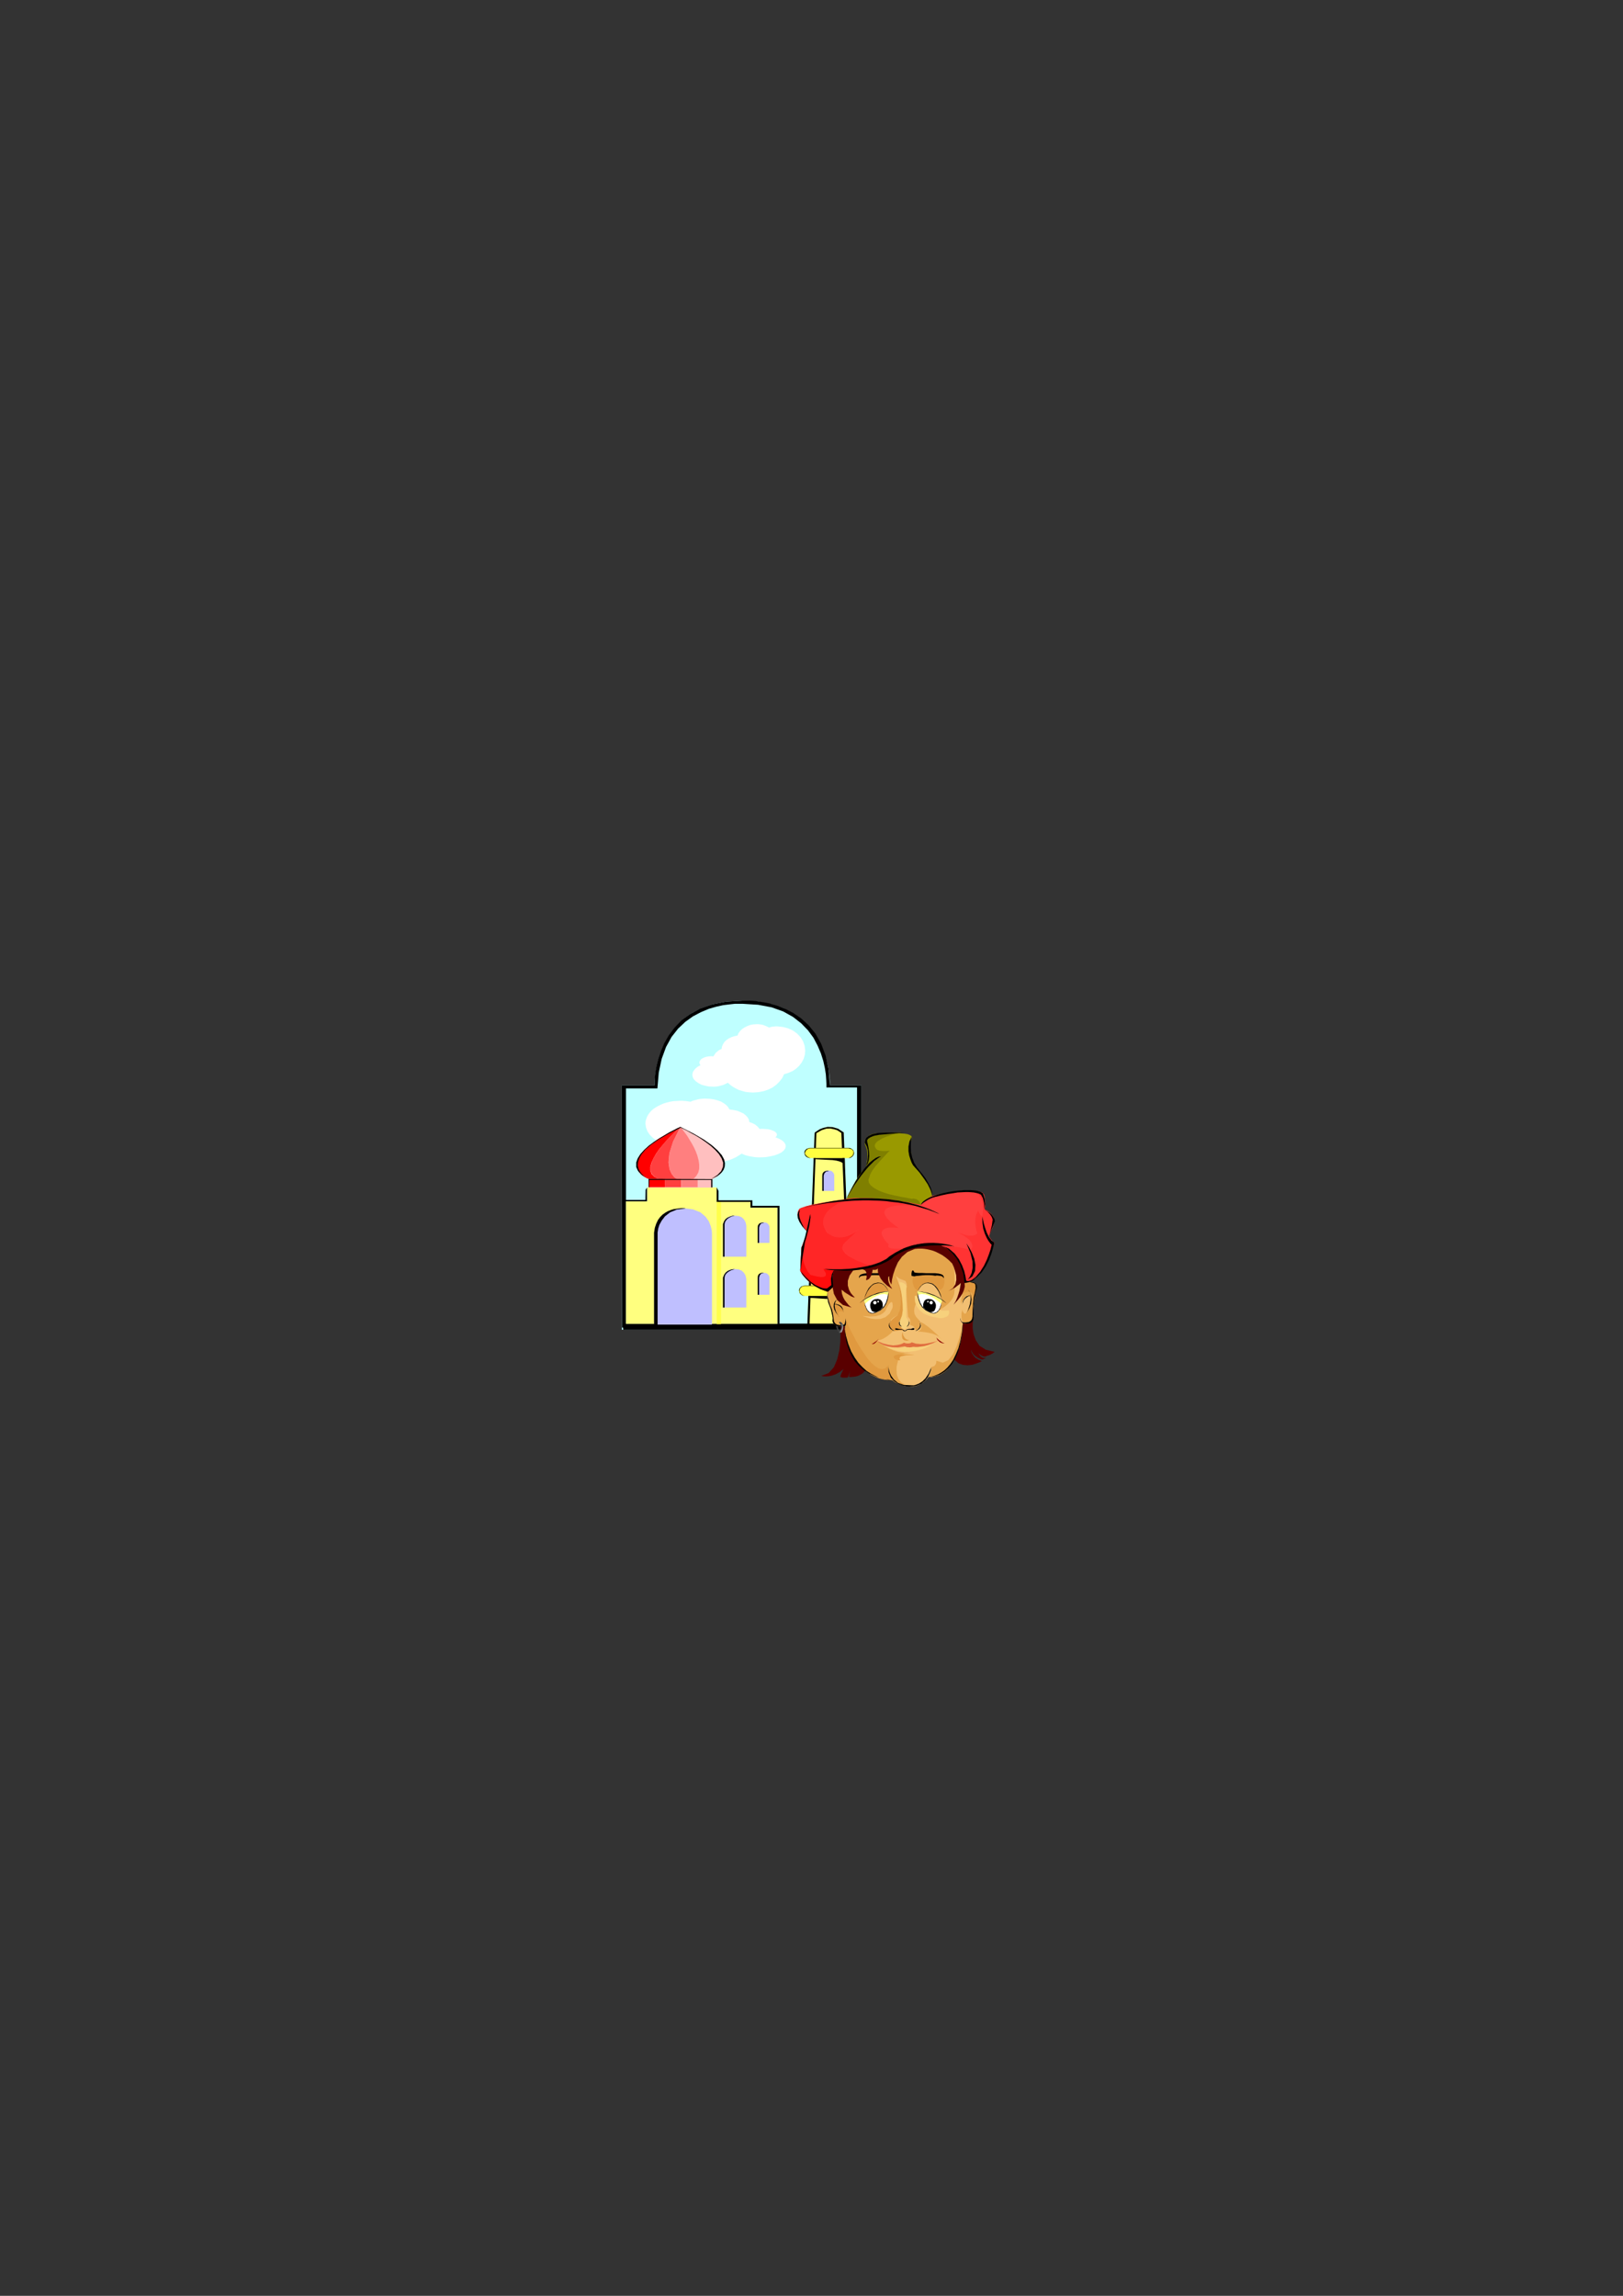 <?xml version="1.0" encoding="utf-8"?>
<!-- Created by UniConvertor 2.0rc4 (https://sk1project.net/) -->
<svg xmlns="http://www.w3.org/2000/svg" height="841.89pt" viewBox="0 0 595.276 841.89" width="595.276pt" version="1.1" xmlns:xlink="http://www.w3.org/1999/xlink" id="7ea4d4f0-f611-11ea-bab8-dcc15c148e23">

<rect x="0" y="0" width="595.276" height="841.89" fill="#333333" stroke="none"/>

<g>
	<path style="fill:#bfffff;" d="M 315.926,487.617 L 315.926,397.977 304.406,397.977 304.406,397.617 304.406,396.609 304.262,395.097 304.046,393.153 303.614,390.777 302.966,388.185 302.03,385.377 300.806,382.425 299.078,379.545 296.99,376.737 294.398,374.145 291.302,371.769 287.558,369.825 283.166,368.313 278.126,367.305 272.294,366.945 266.462,367.305 261.35,368.313 257.03,369.825 253.286,371.769 250.118,374.145 247.526,376.737 245.438,379.545 243.782,382.425 242.486,385.377 241.55,388.185 240.902,390.777 240.47,393.153 240.254,395.097 240.11,396.609 240.11,397.617 240.11,397.977 228.086,397.977 228.086,487.617 315.926,487.617 Z" />
	<path style="fill:#ffffff;" d="M 256.958,390.633 L 256.742,390.417 256.67,390.129 256.526,389.913 256.526,389.625 256.598,389.193 256.886,388.761 257.246,388.329 257.75,388.041 258.398,387.753 259.046,387.537 259.838,387.393 260.702,387.321 260.99,387.321 261.206,387.321 261.422,387.393 261.638,387.393 261.926,386.961 262.214,386.529 262.502,386.097 262.934,385.737 263.294,385.449 263.726,385.089 264.158,384.873 264.662,384.657 264.806,383.793 265.166,382.929 265.67,382.137 266.39,381.417 267.254,380.841 268.262,380.337 269.342,379.977 270.494,379.761 270.854,378.897 271.43,378.105 272.15,377.385 273.014,376.809 274.022,376.305 275.102,375.873 276.254,375.657 277.478,375.585 278.126,375.585 278.774,375.657 279.35,375.729 279.926,375.873 280.502,376.089 281.006,376.305 281.51,376.521 282.014,376.809 282.374,376.737 282.806,376.593 283.166,376.521 283.526,376.449 283.886,376.449 284.318,376.377 284.678,376.377 285.11,376.377 287.126,376.593 289.07,377.097 290.798,377.889 292.31,378.969 293.606,380.337 294.542,381.849 295.118,383.505 295.334,385.305 295.19,386.817 294.758,388.257 294.038,389.625 293.102,390.849 291.95,391.929 290.654,392.793 289.142,393.441 287.558,393.945 286.91,395.313 285.902,396.609 284.75,397.761 283.382,398.769 281.798,399.561 280.07,400.137 278.198,400.497 276.254,400.641 274.886,400.569 273.518,400.425 272.222,400.065 270.998,399.705 269.846,399.129 268.838,398.553 267.83,397.833 266.966,397.041 266.39,397.329 265.814,397.617 265.166,397.905 264.518,398.049 263.798,398.265 263.006,398.409 262.214,398.481 261.422,398.481 259.91,398.409 258.542,398.121 257.246,397.761 256.166,397.185 255.23,396.537 254.51,395.817 254.078,395.025 253.934,394.161 254.006,393.657 254.15,393.081 254.438,392.649 254.798,392.145 255.23,391.713 255.734,391.281 256.31,390.921 256.958,390.633 Z" />
	<path style="fill:#ffffff;" d="M 284.39,417.057 L 284.606,416.841 284.822,416.625 284.894,416.409 284.966,416.121 284.894,415.689 284.534,415.257 284.102,414.897 283.454,414.609 282.662,414.321 281.798,414.105 280.862,414.033 279.782,413.961 279.494,413.961 279.206,413.961 278.918,413.961 278.63,414.033 278.27,413.601 277.91,413.169 277.478,412.809 277.046,412.449 276.542,412.161 275.966,411.873 275.39,411.657 274.814,411.441 274.67,410.577 274.238,409.785 273.59,409.065 272.726,408.345 271.646,407.841 270.422,407.337 269.054,407.049 267.542,406.833 267.038,405.969 266.39,405.249 265.526,404.601 264.446,403.953 263.222,403.521 261.854,403.161 260.414,402.945 258.902,402.873 258.11,402.873 257.318,402.945 256.598,403.017 255.878,403.161 255.158,403.377 254.51,403.521 253.862,403.737 253.286,404.025 252.854,403.953 252.35,403.881 251.846,403.809 251.414,403.737 250.91,403.737 250.406,403.665 249.902,403.665 249.398,403.665 248.102,403.737 246.878,403.809 245.654,404.025 244.502,404.313 243.35,404.673 242.342,405.105 241.334,405.609 240.47,406.113 239.606,406.689 238.886,407.337 238.238,408.057 237.734,408.777 237.302,409.569 237.014,410.361 236.798,411.153 236.726,412.017 236.942,413.457 237.446,414.825 238.31,416.121 239.462,417.273 240.902,418.281 242.558,419.073 244.358,419.793 246.374,420.225 246.734,420.873 247.238,421.521 247.742,422.169 248.39,422.745 249.11,423.249 249.83,423.753 250.694,424.257 251.558,424.689 252.566,425.121 253.502,425.481 254.582,425.769 255.662,425.985 256.814,426.201 257.966,426.345 259.19,426.489 260.414,426.489 261.278,426.489 262.142,426.417 263.006,426.345 263.798,426.273 264.662,426.129 265.454,425.913 266.246,425.769 266.966,425.553 267.686,425.337 268.406,425.049 269.054,424.761 269.702,424.473 270.35,424.113 270.926,423.753 271.502,423.393 272.006,423.033 272.654,423.321 273.374,423.609 274.166,423.825 275.03,424.041 275.966,424.185 276.902,424.329 277.91,424.401 278.918,424.401 280.79,424.329 282.518,424.041 284.102,423.681 285.47,423.177 286.622,422.601 287.486,421.881 287.99,421.161 288.206,420.369 288.134,419.865 287.918,419.361 287.63,418.929 287.198,418.497 286.622,418.065 285.974,417.705 285.182,417.345 284.39,417.057 Z" />
	<path style="fill:#ffff7f;" d="M 309.446,415.257 L 312.182,485.457 296.126,485.529 298.79,415.401 299.006,415.185 299.654,414.753 300.662,414.105 301.958,413.601 303.542,413.241 305.414,413.313 307.358,413.889 309.446,415.257 Z" />
	<path style="fill:#000000;" d="M 296.126,485.529 L 298.79,415.401 299.006,415.185 299.654,414.753 300.662,414.105 301.958,413.601 303.542,413.241 305.342,413.313 307.358,413.889 309.446,415.257 312.182,485.457 311.462,485.457 308.582,415.473 308.366,415.329 307.862,414.969 307.07,414.465 305.918,414.105 304.55,413.817 303.038,413.889 301.31,414.465 299.438,415.545 296.918,485.601 296.126,485.529 Z" />
	<path style="fill:#000000;" d="M 228.086,397.977 L 240.11,397.977 240.11,397.617 240.11,396.681 240.182,395.097 240.398,393.153 240.83,390.777 241.478,388.185 242.414,385.377 243.638,382.497 245.294,379.617 247.382,376.809 249.974,374.145 253.142,371.841 256.886,369.825 261.278,368.313 266.39,367.305 272.294,366.945 272.654,366.945 273.662,366.945 275.174,366.945 277.19,367.089 279.566,367.449 282.23,367.953 285.11,368.817 288.062,369.969 291.014,371.481 293.894,373.497 296.63,376.017 299.078,379.041 301.166,382.713 302.822,387.105 303.902,392.145 304.406,397.977 315.926,397.977 315.926,487.617 314.342,487.257 314.342,398.769 303.11,398.769 303.11,398.409 303.11,397.473 303.038,395.961 302.894,393.945 302.534,391.641 301.958,389.049 301.094,386.313 299.87,383.433 298.358,380.553 296.342,377.817 293.822,375.225 290.87,372.921 287.27,370.905 283.022,369.393 278.054,368.457 272.366,368.097 272.006,368.097 271.07,368.097 269.558,368.097 267.614,368.313 265.238,368.601 262.646,369.177 259.91,369.969 257.03,371.193 254.15,372.705 251.342,374.721 248.678,377.241 246.302,380.265 244.286,383.937 242.702,388.257 241.622,393.297 241.118,399.129 229.598,399.129 229.598,486.825 228.158,486.825 228.086,397.977 Z" />
	<path style="fill:#000000;" d="M 228.59,487.617 L 315.782,487.617 315.782,485.385 228.374,485.385 228.59,487.617 Z" />
	<path style="fill:#ffff7f;" d="M 285.182,485.457 L 285.182,442.833 275.246,442.833 275.246,440.745 262.862,440.745 262.862,435.417 237.374,435.417 237.374,440.529 229.598,440.529 229.598,485.457 285.182,485.457 Z" />
	<path style="fill:#ffbfbf;" d="M 237.878,435.417 L 237.878,432.393 237.734,432.321 237.23,432.105 236.582,431.745 235.862,431.241 235.07,430.593 234.35,429.801 233.774,428.793 233.414,427.713 233.414,426.417 233.774,425.049 234.71,423.465 236.15,421.737 238.31,419.865 241.19,417.777 244.862,415.617 249.542,413.241 254.222,415.617 257.966,417.777 260.846,419.865 263.006,421.737 264.446,423.465 265.31,425.049 265.742,426.417 265.742,427.713 265.382,428.793 264.806,429.801 264.086,430.593 263.294,431.241 262.574,431.745 261.926,432.105 261.422,432.321 261.278,432.393 261.278,435.417 237.878,435.417 Z" />
	<path style="fill:#ffbfbf;" d="M 237.878,432.393 L 261.278,432.393 261.278,435.417 237.878,435.417 237.878,432.393 Z" />
	<path style="fill:#bfbfff;" d="M 239.966,485.745 L 239.966,452.769 239.966,452.337 240.038,451.257 240.398,449.673 241.118,447.873 242.342,446.145 244.214,444.561 246.95,443.481 250.55,443.049 254.15,443.481 256.886,444.561 258.758,446.145 259.982,447.873 260.702,449.673 261.062,451.257 261.134,452.337 261.134,452.769 261.134,485.745 239.966,485.745 Z" />
	<path style="fill:#bfbfff;" d="M 265.238,460.833 L 265.238,449.673 265.238,449.529 265.31,449.097 265.382,448.449 265.67,447.729 266.174,447.009 266.966,446.361 268.046,445.929 269.486,445.785 270.926,445.929 272.006,446.361 272.726,447.009 273.23,447.729 273.518,448.449 273.662,449.097 273.734,449.529 273.734,449.673 273.734,460.833 265.238,460.833 Z" />
	<path style="fill:#bfbfff;" d="M 277.91,455.793 L 277.91,450.249 277.91,450.177 277.91,449.961 277.982,449.601 278.126,449.241 278.414,448.881 278.774,448.521 279.35,448.305 280.07,448.233 280.79,448.305 281.366,448.521 281.726,448.881 282.014,449.241 282.158,449.601 282.23,449.961 282.23,450.177 282.23,450.249 282.23,455.793 277.91,455.793 Z" />
	<path style="fill:#bfbfff;" d="M 277.91,474.801 L 277.91,468.753 277.91,468.681 277.91,468.465 277.982,468.105 278.126,467.745 278.414,467.385 278.774,467.025 279.35,466.809 280.07,466.737 280.79,466.809 281.366,467.025 281.726,467.385 282.014,467.745 282.158,468.105 282.23,468.465 282.23,468.681 282.23,468.753 282.23,474.801 277.91,474.801 Z" />
	<path style="fill:#bfbfff;" d="M 265.238,479.481 L 265.238,469.257 265.238,469.113 265.31,468.681 265.382,468.033 265.67,467.313 266.174,466.593 266.966,465.945 268.046,465.513 269.486,465.369 270.926,465.513 272.006,465.945 272.726,466.593 273.23,467.313 273.518,468.033 273.662,468.681 273.734,469.113 273.734,469.257 273.734,479.481 265.238,479.481 Z" />
	<path style="fill:#ff0000;" d="M 249.542,413.241 L 249.326,413.385 248.822,413.889 247.958,414.681 246.878,415.761 245.654,416.985 244.358,418.353 243.062,419.865 241.766,421.449 240.614,423.105 239.678,424.761 238.958,426.345 238.526,427.857 238.526,429.225 238.958,430.521 239.966,431.529 241.478,432.321 237.878,432.321 237.734,432.249 237.23,432.033 236.582,431.673 235.862,431.241 235.07,430.593 234.35,429.801 233.774,428.865 233.414,427.785 233.342,426.561 233.774,425.193 234.638,423.609 236.15,421.881 238.238,420.009 241.118,417.921 244.862,415.689 249.542,413.241 Z" />
	<path style="fill:#ff3f3f;" d="M 249.542,413.241 L 249.326,413.385 248.822,413.889 247.958,414.681 246.878,415.689 245.654,416.913 244.358,418.281 243.062,419.793 241.838,421.377 240.686,423.033 239.678,424.689 239.03,426.273 238.598,427.785 238.598,429.225 239.03,430.449 240.038,431.529 241.55,432.393 248.39,432.393 248.102,432.249 247.31,431.673 246.374,430.521 245.582,428.793 245.222,426.345 245.51,422.961 246.878,418.641 249.542,413.241 Z" />
	<path style="fill:#ff7f7f;" d="M 249.542,413.241 L 249.686,413.385 250.046,413.817 250.55,414.537 251.27,415.473 252.062,416.553 252.854,417.849 253.718,419.289 254.51,420.729 255.23,422.313 255.806,423.897 256.238,425.553 256.454,427.065 256.454,428.577 256.094,430.017 255.374,431.241 254.294,432.393 248.39,432.393 248.03,432.249 247.31,431.601 246.302,430.449 245.51,428.721 245.15,426.201 245.51,422.889 246.878,418.569 249.542,413.241 Z" />
	<path style="fill:#ff0000;" d="M 237.878,432.321 L 243.854,432.321 243.854,435.345 237.878,435.345 237.878,432.321 Z" />
	<path style="fill:#ff3f3f;" d="M 243.854,432.321 L 249.83,432.321 249.83,435.345 243.854,435.345 243.854,432.321 Z" />
	<path style="fill:#ff7f7f;" d="M 249.902,432.321 L 255.878,432.321 255.878,435.345 249.902,435.345 249.902,432.321 Z" />
	<path style="fill:#000000;" d="M 251.558,443.121 L 251.414,443.121 251.126,443.049 250.55,443.049 249.902,443.049 249.038,443.121 248.102,443.265 247.094,443.409 246.086,443.697 245.006,444.129 243.998,444.705 242.99,445.425 242.126,446.289 241.334,447.369 240.686,448.737 240.182,450.249 239.894,452.049 239.894,485.745 241.19,485.745 241.19,451.905 241.262,451.545 241.406,450.537 241.838,449.169 242.702,447.585 243.926,446.001 245.798,444.561 248.246,443.553 251.558,443.121 Z" />
	<path style="fill:#000000;" d="M 269.486,445.785 L 269.342,445.785 268.91,445.785 268.334,445.929 267.686,446.145 266.894,446.505 266.174,447.009 265.598,447.801 265.166,448.881 265.166,460.833 265.742,460.833 265.742,449.025 265.742,448.953 265.814,448.665 265.886,448.233 266.174,447.729 266.606,447.153 267.254,446.649 268.19,446.145 269.486,445.785 Z" />
	<path style="fill:#000000;" d="M 269.486,465.441 L 269.342,465.441 268.91,465.441 268.334,465.513 267.686,465.729 266.894,466.089 266.174,466.665 265.598,467.457 265.166,468.537 265.166,479.481 265.742,479.481 265.742,468.609 265.742,468.537 265.814,468.249 265.886,467.817 266.174,467.313 266.606,466.809 267.254,466.305 268.19,465.801 269.486,465.441 Z" />
	<path style="fill:#000000;" d="M 280.286,448.377 L 280.214,448.377 279.926,448.305 279.566,448.377 279.134,448.449 278.63,448.593 278.27,448.953 277.982,449.457 277.91,450.249 277.91,455.793 278.414,455.793 278.414,450.177 278.486,449.889 278.702,449.241 279.206,448.665 280.286,448.377 Z" />
	<path style="fill:#000000;" d="M 280.286,466.737 L 280.214,466.737 279.926,466.737 279.566,466.737 279.134,466.809 278.63,467.025 278.27,467.313 277.982,467.889 277.91,468.609 277.91,474.801 278.414,474.801 278.414,468.537 278.486,468.249 278.702,467.601 279.206,467.025 280.286,466.737 Z" />
	<path style="fill:#ffff3f;" d="M 311.102,424.689 L 311.534,424.617 311.966,424.545 312.326,424.329 312.614,424.113 312.902,423.825 313.118,423.537 313.19,423.105 313.262,422.745 313.262,422.745 313.19,422.385 313.118,422.025 312.902,421.737 312.614,421.449 312.326,421.233 311.966,421.089 311.534,420.945 311.102,420.945 297.206,420.945 296.774,420.945 296.414,421.089 295.982,421.233 295.694,421.449 295.406,421.737 295.19,422.025 295.118,422.385 295.046,422.745 295.046,422.745 295.118,423.105 295.19,423.537 295.406,423.825 295.694,424.113 295.982,424.329 296.414,424.545 296.774,424.617 297.206,424.689 311.102,424.689 Z" />
	<path style="fill:#ffff3f;" d="M 311.75,475.233 L 312.182,475.161 312.542,475.089 312.974,474.873 313.262,474.657 313.55,474.369 313.766,474.081 313.838,473.649 313.91,473.289 313.91,473.289 313.838,472.929 313.766,472.569 313.55,472.281 313.262,471.993 312.974,471.777 312.542,471.561 312.182,471.489 311.75,471.417 295.19,471.417 294.758,471.489 294.398,471.561 293.966,471.777 293.678,471.993 293.39,472.281 293.174,472.569 293.102,472.929 293.03,473.289 293.03,473.289 293.102,473.649 293.174,474.081 293.39,474.369 293.678,474.657 293.966,474.873 294.398,475.089 294.758,475.161 295.19,475.233 311.75,475.233 Z" />
	<path style="fill:#000000;" d="M 262.862,435.417 L 262.862,440.745 275.246,440.745 275.246,442.833 285.182,442.833 285.182,485.457 285.902,485.457 285.902,442.185 275.966,442.185 275.966,440.169 263.51,440.169 263.51,436.713 262.862,435.417 Z" />
	<path style="fill:#000000;" d="M 236.798,436.281 L 236.726,440.025 229.526,440.025 229.526,440.529 237.302,440.529 237.302,435.489 236.798,436.281 Z" />
	<path style="fill:#000000;" d="M 296.99,420.945 L 311.246,420.945 311.534,420.945 312.182,421.161 312.902,421.737 313.262,422.745 313.262,422.817 313.19,423.033 313.118,423.321 312.974,423.681 312.686,424.041 312.326,424.329 311.822,424.617 311.102,424.689 311.39,424.617 312.11,424.257 312.758,423.681 313.046,422.817 313.046,422.601 312.902,422.025 312.398,421.449 311.246,421.089 296.99,421.089 296.774,421.161 296.198,421.377 295.622,421.881 295.19,422.817 295.262,423.033 295.55,423.609 296.126,424.185 297.206,424.689 297.134,424.689 296.846,424.617 296.558,424.545 296.126,424.401 295.766,424.185 295.406,423.825 295.19,423.393 295.046,422.745 295.046,422.457 295.262,421.881 295.838,421.305 296.99,420.945 Z" />
	<path style="fill:#000000;" d="M 295.118,475.233 L 294.758,475.161 294.11,474.945 293.39,474.297 293.03,473.145 293.102,472.929 293.318,472.353 293.894,471.777 294.974,471.417 311.894,471.417 312.182,471.489 312.902,471.705 313.55,472.281 313.91,473.289 313.91,473.361 313.91,473.577 313.838,473.793 313.694,474.153 313.478,474.513 313.118,474.801 312.542,475.089 311.822,475.233 312.11,475.161 312.758,474.801 313.406,474.225 313.694,473.361 313.694,473.145 313.55,472.569 313.046,471.993 311.894,471.561 294.974,471.561 294.686,471.633 294.11,471.849 293.534,472.353 293.246,473.145 293.246,473.217 293.246,473.361 293.246,473.577 293.39,473.865 293.606,474.225 293.894,474.585 294.398,474.945 295.118,475.233 Z" />
	<path style="fill:#bfbfff;" d="M 301.598,436.713 L 301.598,431.241 301.598,431.169 301.598,430.953 301.67,430.593 301.886,430.233 302.102,429.873 302.534,429.513 303.038,429.297 303.83,429.225 304.55,429.297 305.126,429.513 305.486,429.873 305.774,430.233 305.918,430.593 305.99,430.953 305.99,431.169 305.99,431.241 305.99,436.713 301.598,436.713 Z" />
	<path style="fill:#000000;" d="M 304.046,429.369 L 303.974,429.369 303.686,429.297 303.254,429.369 302.822,429.441 302.39,429.585 301.958,429.945 301.67,430.449 301.598,431.241 301.598,436.713 302.102,436.713 302.102,431.169 302.174,430.881 302.39,430.233 302.966,429.657 304.046,429.369 Z" />
	<path style="fill:#bfbfff;" d="M 301.598,450.897 L 301.598,445.425 301.598,445.353 301.598,445.137 301.67,444.777 301.886,444.417 302.102,444.057 302.534,443.697 303.038,443.481 303.83,443.409 304.55,443.481 305.126,443.697 305.486,444.057 305.774,444.417 305.918,444.777 305.99,445.137 305.99,445.353 305.99,445.425 305.99,450.897 301.598,450.897 Z" />
	<path style="fill:#000000;" d="M 304.046,443.481 L 303.974,443.481 303.686,443.481 303.254,443.481 302.822,443.553 302.39,443.769 301.958,444.129 301.67,444.633 301.598,445.425 301.598,450.897 302.102,450.897 302.102,445.281 302.174,444.993 302.39,444.345 302.966,443.769 304.046,443.481 Z" />
	<path style="fill:#bfbfff;" d="M 301.598,465.081 L 301.598,459.537 301.598,459.465 301.598,459.249 301.67,458.889 301.886,458.529 302.102,458.241 302.534,457.881 303.038,457.665 303.83,457.593 304.55,457.665 305.126,457.881 305.486,458.241 305.774,458.529 305.918,458.889 305.99,459.249 305.99,459.465 305.99,459.537 305.99,465.081 301.598,465.081 Z" />
	<path style="fill:#000000;" d="M 304.046,457.665 L 303.974,457.665 303.686,457.665 303.254,457.665 302.822,457.737 302.39,457.953 301.958,458.241 301.67,458.817 301.598,459.537 301.598,465.081 302.102,465.081 302.102,459.465 302.174,459.177 302.39,458.529 302.966,457.953 304.046,457.665 Z" />
	<path style="fill:#ffff4c;" d="M 262.862,440.745 L 262.862,485.601 264.446,485.601 264.446,440.745 262.862,440.745 Z" />
	<path style="fill:#000000;" d="M 237.878,432.321 L 261.278,432.393 261.278,435.417 260.846,435.417 260.846,432.681 238.166,432.681 238.166,435.489 237.95,435.273 237.878,432.321 Z" />
	<path style="fill:#000000;" d="M 249.542,413.241 L 249.254,413.385 248.39,413.745 247.166,414.393 245.582,415.185 243.782,416.265 241.838,417.417 239.894,418.713 238.022,420.081 236.366,421.593 234.926,423.177 233.918,424.761 233.342,426.345 233.342,427.929 234.062,429.441 235.502,430.953 237.878,432.321 237.734,432.249 237.302,432.033 236.726,431.601 236.006,431.097 235.358,430.449 234.71,429.585 234.206,428.649 233.918,427.497 233.99,426.273 234.422,424.833 235.286,423.321 236.726,421.593 238.814,419.793 241.622,417.849 245.222,415.761 249.686,413.529 249.974,413.673 250.766,414.033 251.918,414.609 253.43,415.473 255.158,416.409 257.03,417.561 258.902,418.857 260.702,420.225 262.286,421.665 263.654,423.177 264.662,424.761 265.238,426.345 265.166,427.857 264.518,429.441 263.15,430.881 260.918,432.321 261.134,432.249 261.566,432.033 262.286,431.673 263.15,431.241 264.014,430.593 264.806,429.801 265.454,428.865 265.814,427.785 265.886,426.561 265.598,425.193 264.734,423.609 263.222,421.881 261.134,420.009 258.182,417.921 254.366,415.689 249.542,413.241 Z" />
	<path style="fill:#000000;" d="M 298.43,424.689 L 309.806,424.689 309.806,427.353 309.806,427.281 309.734,427.137 309.59,426.849 309.23,426.561 308.726,426.273 307.934,425.913 306.854,425.625 305.414,425.409 298.43,425.049 298.43,424.689 Z" />
	<path style="fill:#000000;" d="M 311.822,475.233 L 296.558,475.233 296.486,475.881 308.294,476.673 308.438,476.673 308.798,476.817 309.23,476.961 309.806,477.177 310.31,477.537 310.814,478.041 311.102,478.545 311.174,479.265 311.894,479.265 311.822,475.233 Z" />
	<path style="fill:#590000;" d="M 356.966,483.585 L 356.894,484.089 356.75,485.385 356.75,487.185 357.11,489.345 357.902,491.505 359.27,493.521 361.574,494.961 364.814,495.753 364.742,495.825 364.454,495.969 364.166,496.257 363.734,496.473 363.23,496.761 362.726,496.977 362.294,497.121 361.934,497.193 361.862,497.265 361.718,497.337 361.43,497.409 361.07,497.481 360.638,497.409 360.134,497.193 359.558,496.833 358.91,496.257 358.91,496.329 359.054,496.545 359.198,496.833 359.486,497.193 359.846,497.553 360.278,497.841 360.926,497.985 361.718,497.985 360.278,498.561 360.134,498.489 359.702,498.417 359.126,498.129 358.478,497.769 357.758,497.265 357.038,496.617 356.534,495.825 356.174,494.889 356.174,495.033 356.246,495.393 356.318,495.897 356.606,496.473 357.11,497.193 357.758,497.913 358.766,498.561 360.134,499.137 359.846,499.281 359.054,499.641 357.902,500.073 356.462,500.505 354.806,500.649 353.15,500.505 351.566,499.929 350.126,498.705 350.27,498.417 350.558,497.481 351.062,496.113 351.566,494.385 352.142,492.297 352.646,490.065 353.006,487.689 353.15,485.241 353.294,485.241 353.582,485.313 354.014,485.313 354.59,485.241 355.166,485.097 355.814,484.809 356.462,484.305 356.966,483.585 Z" />
	<path style="fill:#590000;" d="M 308.222,486.465 L 308.294,487.185 308.294,489.201 308.222,492.009 307.862,495.177 307.07,498.489 305.846,501.369 303.902,503.529 301.238,504.537 301.454,504.609 301.958,504.681 302.75,504.753 303.83,504.681 305.054,504.465 306.494,503.961 307.934,503.169 309.446,502.017 309.23,502.377 308.798,503.241 308.366,504.249 308.222,504.897 308.222,504.897 308.366,504.969 308.51,505.041 308.726,505.113 309.086,505.185 309.59,505.185 310.166,505.185 310.958,505.113 311.03,504.897 311.246,504.393 311.534,503.673 311.894,502.665 311.318,504.897 311.462,504.897 311.966,504.969 312.686,504.897 313.55,504.825 314.558,504.609 315.494,504.177 316.43,503.601 317.222,502.737 316.934,502.449 316.142,501.585 314.99,500.289 313.694,498.345 312.326,496.041 311.174,493.233 310.31,489.921 309.878,486.249 309.662,486.177 309.158,486.033 308.654,486.033 308.222,486.465 Z" />
	<path style="fill:#3f3f3f;" d="M 307.286,485.961 L 307.286,486.321 307.43,487.185 307.862,488.049 308.726,488.625 307.646,488.625 307.502,488.409 307.142,487.833 306.782,486.969 306.566,485.745 306.638,485.817 306.71,485.889 306.926,485.961 307.286,485.961 Z" />
	<path style="fill:#f2bf72;" d="M 353.798,470.481 L 353.87,470.049 353.942,468.897 353.87,467.241 353.438,465.153 352.574,462.921 350.99,460.617 348.614,458.529 345.302,456.729 345.23,456.729 344.942,456.657 344.51,456.513 343.862,456.441 343.07,456.297 342.206,456.225 341.126,456.153 339.974,456.153 338.678,456.225 337.31,456.441 335.87,456.729 334.286,457.089 332.63,457.665 330.902,458.313 329.174,459.177 327.374,460.257 327.302,460.329 327.014,460.545 326.582,460.833 325.934,461.193 325.142,461.697 324.206,462.201 323.054,462.705 321.758,463.209 320.318,463.713 318.662,464.217 316.934,464.649 314.99,464.937 312.974,465.225 310.742,465.369 308.366,465.297 305.918,465.153 305.702,465.945 305.342,467.745 305.126,469.905 305.414,471.633 305.126,471.993 304.55,472.641 303.902,473.361 303.614,473.721 303.47,474.081 303.398,475.233 303.614,477.177 304.694,479.985 304.91,480.633 305.27,482.145 305.486,483.729 305.414,484.521 305.414,484.593 305.486,484.881 305.63,485.241 305.918,485.601 306.422,485.961 307.214,486.249 308.366,486.393 309.878,486.249 309.878,486.465 309.95,487.113 310.022,488.049 310.238,489.273 310.526,490.785 310.958,492.369 311.534,494.169 312.254,495.969 313.262,497.841 314.414,499.641 315.854,501.297 317.51,502.809 319.454,504.105 321.758,505.113 324.422,505.833 327.374,506.121 327.446,506.193 327.734,506.337 328.094,506.625 328.67,506.985 329.318,507.345 330.11,507.705 330.974,507.993 331.982,508.281 332.99,508.425 333.998,508.497 335.15,508.425 336.23,508.209 337.382,507.705 338.462,507.057 339.542,506.121 340.622,504.897 340.766,504.897 341.126,504.897 341.702,504.897 342.422,504.753 343.358,504.537 344.294,504.177 345.374,503.601 346.526,502.881 347.606,501.873 348.758,500.577 349.766,498.993 350.774,497.121 351.638,494.817 352.358,492.081 352.862,488.913 353.15,485.241 353.294,485.241 353.654,485.313 354.23,485.313 354.878,485.241 355.526,485.097 356.174,484.809 356.678,484.305 356.966,483.585 356.966,482.865 356.894,481.137 356.822,479.049 356.822,477.321 356.966,475.665 357.182,473.793 357.398,472.209 357.47,471.561 357.398,471.489 357.326,471.201 357.11,470.913 356.75,470.553 356.246,470.337 355.598,470.193 354.806,470.193 353.798,470.481 Z" />
	<path style="fill:#e5a54c;" d="M 353.078,485.097 L 352.934,485.889 352.574,487.905 351.854,490.713 350.846,493.737 349.55,496.617 347.822,498.777 345.806,499.713 343.43,498.993 343.43,499.353 343.286,500.145 342.71,500.937 341.63,501.297 341.702,501.369 341.702,501.729 341.414,502.809 340.622,504.897 340.766,504.897 341.126,504.897 341.702,504.897 342.422,504.825 343.286,504.609 344.294,504.321 345.302,503.817 346.454,503.097 347.534,502.089 348.614,500.793 349.694,499.209 350.63,497.265 351.494,494.889 352.214,492.153 352.718,488.841 353.078,485.097 Z" />
	<path style="fill:#e5a54c;" d="M 337.598,484.809 L 337.67,484.953 337.742,485.313 337.886,485.745 337.958,486.321 337.886,486.969 337.67,487.545 337.166,487.977 336.446,488.265 336.806,488.265 337.67,488.337 338.894,488.481 340.406,488.697 341.99,489.057 343.43,489.633 344.654,490.281 345.446,491.217 345.23,491.001 344.726,490.425 343.934,489.633 342.854,488.625 341.63,487.545 340.334,486.465 338.894,485.457 337.526,484.665 337.598,484.809 Z" />
	<path style="fill:#e5a54c;" d="M 353.798,470.481 L 354.086,470.409 354.734,470.265 355.67,470.121 356.678,470.193 357.542,470.481 358.118,471.057 358.262,472.209 357.83,473.865 357.614,475.233 357.11,478.401 356.822,481.641 356.966,483.585 356.894,483.729 356.75,484.017 356.462,484.449 356.03,484.809 355.454,485.097 354.806,485.241 353.942,485.025 352.862,484.449 352.79,484.017 352.646,483.009 352.646,481.713 352.934,480.273 353.006,480.417 353.078,480.777 353.294,481.209 353.582,481.569 353.87,481.785 354.23,481.641 354.662,480.993 355.094,479.841 355.166,479.697 355.454,479.265 355.742,478.689 356.102,477.969 356.246,477.249 356.246,476.529 355.958,475.809 355.31,475.305 355.31,475.233 355.166,475.161 355.022,475.089 354.734,475.161 354.374,475.377 353.87,475.881 353.222,476.745 352.43,477.969 353.006,473.001 353.15,472.713 353.438,472.065 353.726,471.273 353.798,470.481 Z" />
	<path style="fill:#e0993f;" d="M 352.574,474.585 L 352.79,474.441 353.294,474.225 354.014,473.937 354.806,473.721 355.67,473.721 356.39,474.009 356.894,474.801 357.11,476.097 357.326,475.593 357.686,474.225 357.902,472.641 357.758,471.129 357.758,471.057 357.686,470.985 357.614,470.841 357.326,470.625 356.966,470.409 356.39,470.265 355.526,470.121 354.446,470.049 354.23,470.121 353.726,470.265 353.222,470.553 353.006,470.985 353.006,471.417 353.006,472.425 352.862,473.577 352.574,474.585 Z" />
	<path style="fill:#e5a54c;" d="M 350.126,473.073 L 350.126,472.353 350.126,470.409 350.054,467.385 349.91,463.569 349.694,463.281 349.118,462.561 348.11,461.481 346.814,460.329 345.23,459.177 343.43,458.097 341.414,457.449 339.182,457.233 339.11,457.233 338.894,457.233 338.534,457.233 338.03,457.233 337.454,457.305 336.806,457.377 336.014,457.449 335.222,457.593 334.286,457.737 333.35,458.025 332.414,458.313 331.406,458.601 330.326,459.033 329.318,459.537 328.31,460.113 327.302,460.761 327.23,461.265 327.086,462.201 326.942,463.425 327.086,464.865 327.518,466.377 328.382,467.745 329.894,468.897 332.126,469.761 332.126,469.833 332.27,470.049 332.342,470.337 332.558,470.769 332.414,473.217 332.63,477.321 332.918,481.137 333.062,482.865 333.782,483.729 333.926,484.665 333.854,485.529 333.782,485.889 334.934,486.321 335.51,486.969 335.726,487.545 335.726,487.833 336.806,487.617 337.382,487.185 337.67,486.537 337.67,485.889 337.526,485.169 337.31,484.593 337.094,484.161 337.022,484.017 336.014,482.937 335.438,481.857 335.294,480.777 335.366,479.769 335.654,478.761 336.014,477.897 336.374,477.033 336.59,476.313 336.734,476.025 336.518,475.017 336.374,474.009 336.59,473.505 336.806,473.145 337.31,472.353 338.102,471.417 339.182,470.697 340.55,470.553 342.062,471.201 343.646,473.073 345.446,476.457 345.374,476.961 345.23,478.185 344.942,479.553 344.51,480.417 345.014,480.129 345.806,479.625 346.742,478.977 347.75,478.113 348.686,477.105 349.478,475.953 349.982,474.585 350.126,473.073 Z" />
	<path style="fill:#e0993f;" d="M 334.862,468.465 L 334.862,468.609 334.79,468.969 334.718,469.545 334.718,470.265 334.934,471.057 335.222,471.921 335.87,472.785 336.734,473.577 336.878,473.289 337.238,472.641 337.814,471.777 338.678,470.913 339.758,470.409 340.982,470.481 342.422,471.201 344.078,473.001 344.222,473.001 344.51,473.001 344.87,472.929 345.374,472.713 345.806,472.209 346.166,471.417 346.382,470.265 346.382,468.681 346.31,468.609 346.166,468.393 345.878,468.177 345.374,467.889 344.654,467.601 343.646,467.385 342.278,467.241 340.622,467.313 340.406,467.313 339.758,467.241 338.894,467.241 337.886,467.313 336.806,467.385 335.87,467.601 335.222,467.961 334.862,468.465 Z" />
	<path style="fill:#f7d17c;" d="M 337.238,477.249 L 337.094,476.817 336.59,475.881 336.086,475.089 335.51,475.233 335.51,475.521 335.51,476.385 335.654,477.537 336.23,478.977 337.238,480.417 338.822,481.713 341.27,482.721 344.654,483.369 344.798,483.369 345.302,483.369 345.95,483.297 346.598,483.081 347.318,482.793 347.822,482.289 348.11,481.569 348.038,480.561 347.678,480.561 346.67,480.633 345.158,480.561 343.43,480.417 341.558,480.057 339.758,479.409 338.246,478.545 337.238,477.249 Z" />
	<path style="fill:#e5a54c;" d="M 329.894,472.857 L 330.038,474.297 330.038,474.153 329.966,473.361 329.894,472.857 329.966,473.145 330.11,473.937 330.254,475.089 330.398,476.457 330.398,478.041 330.254,479.625 329.822,481.137 329.03,482.433 328.886,482.505 328.67,482.577 328.166,482.865 327.518,483.297 326.87,483.945 326.366,484.737 326.222,485.673 326.654,486.753 327.662,487.977 327.518,488.121 327.086,488.553 326.51,489.129 325.718,489.777 324.782,490.425 323.774,491.001 322.622,491.433 321.542,491.577 321.614,491.577 321.686,491.577 321.758,491.577 321.686,491.721 321.758,491.793 321.974,491.937 322.334,492.225 322.838,492.585 323.414,492.945 324.062,493.377 324.854,493.809 325.718,494.313 326.654,494.745 327.662,495.177 328.67,495.537 329.75,495.825 330.83,495.969 331.982,496.113 333.134,496.041 334.214,495.897 333.854,495.969 332.918,496.185 331.694,496.401 330.398,496.761 329.318,497.193 328.598,497.625 328.598,498.129 329.462,498.561 329.39,498.921 329.174,499.785 328.886,501.009 328.814,502.521 328.958,504.105 329.462,505.617 330.47,506.913 332.126,507.777 331.982,507.777 331.55,507.777 330.974,507.705 330.254,507.561 329.462,507.345 328.67,507.057 327.95,506.697 327.374,506.121 327.158,506.121 326.654,506.049 325.79,505.977 324.71,505.761 323.414,505.473 321.974,504.969 320.462,504.393 318.878,503.529 317.294,502.449 315.71,501.153 314.198,499.569 312.902,497.625 311.75,495.321 310.814,492.729 310.166,489.705 309.878,486.249 309.734,486.105 309.446,485.817 308.942,485.313 308.366,484.593 307.718,483.657 307.142,482.649 306.566,481.425 306.134,480.057 305.846,478.545 305.774,476.961 305.99,475.233 306.566,473.433 307.502,471.561 308.87,469.617 310.742,467.601 313.118,465.585 316.07,463.353 317.438,462.273 317.654,462.129 317.006,462.633 315.854,463.497 314.558,464.505 313.55,465.297 313.118,465.585 313.262,465.513 313.766,465.225 314.486,464.937 315.494,464.505 316.646,464.145 317.942,463.785 319.382,463.497 320.822,463.353 322.334,463.425 323.774,463.713 325.214,464.289 326.51,465.153 327.662,466.377 328.67,468.105 329.39,470.193 329.894,472.857 Z" />
	<path style="fill:#e0993f;" d="M 330.038,484.161 L 330.11,484.233 330.11,484.233 330.182,484.161 330.182,484.089 330.254,483.945 330.254,483.945 330.326,483.873 330.326,483.873 330.398,483.873 330.398,483.873 330.398,483.873 330.326,483.873 330.326,483.873 330.614,483.225 330.974,482.289 331.19,480.921 331.334,479.193 331.19,477.105 330.758,474.513 329.894,471.561 328.526,468.033 328.67,468.465 329.03,469.689 329.534,471.417 330.038,473.577 330.326,475.953 330.326,478.329 329.966,480.561 329.102,482.433 329.102,482.433 329.102,482.433 329.102,482.433 329.102,482.433 328.814,482.577 328.238,483.009 327.446,483.657 326.726,484.449 326.15,485.313 326.15,486.321 326.726,487.257 328.166,488.121 328.31,488.121 328.598,488.049 329.102,487.977 329.678,487.905 330.326,487.833 330.974,487.833 331.55,487.905 331.982,488.049 331.838,487.977 331.478,487.689 330.974,487.257 330.47,486.753 329.966,486.105 329.678,485.457 329.678,484.809 330.038,484.161 Z" />
	<path style="fill:#f7d17c;" d="M 330.254,483.945 L 330.11,484.233 329.822,484.953 329.966,485.889 330.83,487.041 330.902,487.113 331.046,487.185 331.334,487.257 331.694,487.329 332.054,487.329 332.414,487.113 332.774,486.753 333.134,486.177 333.278,486.033 333.494,485.529 333.35,484.593 332.414,483.081 332.342,481.785 332.342,478.689 332.27,475.089 332.414,472.353 332.414,472.281 332.486,472.065 332.558,471.777 332.414,471.417 332.198,471.057 331.694,470.697 330.974,470.337 329.822,470.049 329.894,470.553 330.182,471.777 330.542,473.649 330.83,475.809 331.046,478.185 331.118,480.489 330.83,482.433 330.254,483.945 Z" />
	<path style="fill:#ffffff;" d="M 317.006,476.673 L 317.006,476.889 317.078,477.465 317.222,478.329 317.51,479.265 317.87,480.201 318.446,480.993 319.238,481.497 320.246,481.569 320.534,481.497 321.182,481.353 322.118,480.921 323.198,480.273 324.206,479.265 325.142,477.825 325.646,475.953 325.79,473.505 325.574,473.505 324.926,473.577 323.918,473.793 322.694,474.009 321.254,474.441 319.814,475.017 318.374,475.737 317.006,476.673 Z" />
	<path style="fill:#ffff7f;" d="M 325.79,474.873 L 324.422,474.513 323.054,474.657 321.614,475.161 320.246,475.881 319.022,476.673 318.086,477.393 317.438,477.969 317.222,478.185 317.15,477.825 317.078,477.321 317.006,476.889 317.006,476.673 318.446,475.665 319.958,474.945 321.398,474.441 322.838,474.081 323.99,473.793 324.926,473.721 325.574,473.649 325.79,473.649 325.79,474.873 Z" />
	<path style="fill:#e0993f;" d="M 310.238,484.017 L 310.382,484.305 310.67,485.025 311.174,486.177 311.894,487.617 312.758,489.273 313.694,491.145 314.774,493.017 315.998,494.961 317.222,496.761 318.446,498.489 319.742,499.929 321.038,501.081 322.262,501.801 323.486,502.089 324.638,501.801 325.646,500.865 325.646,501.081 325.718,501.513 325.862,502.233 326.078,503.025 326.366,503.961 326.798,504.753 327.302,505.473 327.95,505.905 327.878,505.905 327.662,505.977 327.23,506.049 326.726,506.049 326.078,506.049 325.286,506.049 324.422,505.905 323.486,505.761 322.406,505.473 321.326,505.041 320.102,504.465 318.878,503.745 317.582,502.809 316.286,501.657 314.918,500.361 313.55,498.777 313.406,498.417 312.902,497.481 312.254,496.041 311.534,494.241 310.814,492.225 310.238,490.209 309.878,488.265 309.878,486.465 309.95,486.177 310.094,485.529 310.238,484.737 310.238,484.017 Z" />
	<path style="fill:#e5a54c;" d="M 305.702,471.849 L 305.558,471.849 305.126,471.993 304.55,472.281 304.046,472.785 303.614,473.649 303.47,474.945 303.686,476.745 304.406,479.121 304.622,479.913 305.126,481.641 305.486,483.513 305.414,484.521 305.486,484.665 305.774,485.025 306.206,485.457 306.782,485.889 307.43,486.177 308.294,486.249 309.23,485.889 310.31,485.097 310.166,484.953 309.734,484.665 309.158,484.233 308.438,483.585 307.718,482.865 307.07,482.001 306.566,481.137 306.278,480.273 306.134,479.841 305.99,479.049 306.062,478.329 306.854,478.401 306.782,478.257 306.638,477.897 306.638,477.393 306.782,476.673 306.566,476.025 306.134,474.513 305.774,472.857 305.702,471.849 Z" />
	<path style="fill:#e0993f;" d="M 309.446,481.209 L 309.302,481.137 309.014,480.993 308.582,480.849 308.15,480.849 307.718,480.921 307.502,481.281 307.502,481.929 307.79,482.937 307.502,482.577 306.854,481.569 306.206,480.057 306.134,478.257 306.206,478.257 306.494,478.257 306.926,478.329 307.43,478.545 308.006,478.833 308.51,479.409 309.014,480.129 309.446,481.209 Z" />
	<path style="fill:#999900;" d="M 341.846,439.089 L 341.846,438.873 341.846,438.297 341.63,437.289 341.27,435.993 340.55,434.337 339.398,432.465 337.814,430.305 335.582,428.001 335.438,427.713 335.15,426.849 334.79,425.625 334.358,424.041 334.07,422.313 333.854,420.585 333.998,418.857 334.43,417.273 334.43,417.201 334.43,416.913 334.286,416.625 333.782,416.265 332.918,415.905 331.55,415.689 329.462,415.545 326.654,415.689 326.222,415.689 324.998,415.689 323.342,415.761 321.47,415.977 319.67,416.409 318.158,417.129 317.294,418.209 317.294,419.721 317.582,420.225 318.014,421.665 318.23,424.329 317.654,428.145 317.366,428.505 316.574,429.585 315.494,431.169 314.27,433.041 312.974,434.985 311.822,436.929 310.886,438.657 310.454,439.953 310.67,439.953 311.246,439.953 312.254,439.881 313.478,439.881 315.062,439.881 316.79,439.881 318.734,439.953 320.894,440.025 323.054,440.097 325.286,440.241 327.59,440.457 329.822,440.673 331.982,440.961 334.07,441.393 336.014,441.825 337.742,442.329 337.814,442.185 338.102,441.897 338.534,441.393 339.038,440.817 339.686,440.241 340.406,439.737 341.126,439.305 341.846,439.089 Z" />
	<path style="fill:#7f7f00;" d="M 310.454,439.881 L 310.598,439.521 311.03,438.441 311.75,436.929 312.686,435.057 313.766,433.113 314.99,431.169 316.286,429.441 317.654,428.145 317.87,427.281 318.23,425.049 318.23,422.313 317.294,419.721 317.294,419.577 317.222,419.073 317.294,418.425 317.582,417.705 318.086,416.985 318.95,416.265 320.246,415.761 322.046,415.545 330.83,415.185 330.686,415.185 330.254,415.329 329.678,415.473 328.886,415.617 327.95,415.905 326.942,416.193 325.934,416.553 324.854,416.913 323.846,417.345 322.91,417.849 322.118,418.353 321.47,418.857 321.038,419.433 320.822,420.081 320.966,420.729 321.398,421.377 321.47,421.449 321.614,421.521 321.902,421.737 322.406,421.881 323.054,422.025 323.918,422.097 324.998,422.097 326.366,421.953 326.006,422.241 325.214,423.105 323.99,424.401 322.622,425.913 321.182,427.569 319.958,429.225 319.166,430.665 318.806,431.889 318.806,431.961 318.662,432.105 318.59,432.393 318.518,432.681 318.59,433.113 318.662,433.617 318.95,434.121 319.382,434.697 320.102,435.273 321.038,435.921 322.262,436.569 323.846,437.217 325.862,437.865 328.238,438.441 331.118,439.017 334.43,439.593 334.574,439.593 334.934,439.521 335.438,439.593 336.014,439.737 336.59,440.025 337.094,440.529 337.526,441.249 337.742,442.329 337.598,442.257 337.022,442.113 336.23,441.897 335.15,441.681 333.782,441.321 332.198,441.033 330.398,440.673 328.526,440.313 326.438,440.025 324.278,439.737 321.974,439.521 319.67,439.377 317.366,439.377 314.99,439.377 312.686,439.593 310.454,439.881 Z" />
	<path style="fill:#ff3f3f;" d="M 303.614,473.721 L 303.974,473.361 304.694,472.569 305.342,471.921 305.702,471.849 305.558,471.129 305.414,469.329 305.414,467.313 305.846,465.801 305.99,465.801 306.566,465.873 307.358,465.873 308.438,465.945 309.662,465.945 311.174,465.945 312.83,465.873 314.558,465.657 316.43,465.441 318.302,465.081 320.246,464.649 322.118,464.073 323.99,463.281 325.718,462.345 327.374,461.265 328.814,459.969 328.886,459.897 329.102,459.753 329.534,459.537 330.038,459.321 330.686,458.961 331.478,458.601 332.414,458.241 333.494,457.881 334.646,457.521 335.87,457.233 337.238,456.945 338.678,456.729 340.19,456.585 341.846,456.513 343.574,456.585 345.302,456.729 345.734,456.873 346.814,457.449 348.326,458.385 350.054,459.753 351.71,461.625 353.078,464.001 353.798,466.953 353.798,470.481 354.086,470.481 354.95,470.265 356.174,469.761 357.758,468.753 359.486,467.025 361.286,464.361 363.086,460.689 364.742,455.721 364.454,455.577 363.878,455.217 363.158,454.497 362.726,453.273 362.798,453.057 363.086,452.481 363.446,451.617 363.878,450.609 364.238,449.673 364.526,448.737 364.742,448.017 364.742,447.585 364.742,447.513 364.67,447.153 364.526,446.721 364.238,446.145 363.806,445.569 363.158,444.849 362.294,444.129 361.142,443.481 361.214,443.193 361.286,442.401 361.286,441.321 361.286,440.097 361.142,438.945 360.854,437.937 360.278,437.289 359.414,437.145 359.198,437.073 358.694,437.001 357.83,436.785 356.822,436.641 355.598,436.569 354.23,436.497 352.862,436.497 351.566,436.713 351.134,436.785 350.054,437.001 348.47,437.217 346.742,437.577 344.942,437.865 343.358,438.225 342.278,438.441 341.846,438.585 341.702,438.657 341.27,438.873 340.694,439.233 339.974,439.665 339.254,440.169 338.606,440.673 338.03,441.249 337.742,441.825 337.598,441.753 337.094,441.681 336.23,441.537 335.15,441.321 333.854,441.033 332.27,440.745 330.47,440.529 328.598,440.241 326.51,439.953 324.35,439.737 322.046,439.593 319.742,439.521 317.438,439.449 315.062,439.521 312.758,439.665 310.454,439.881 310.31,439.881 309.878,439.953 309.23,440.025 308.366,440.097 307.358,440.241 306.206,440.385 304.982,440.601 303.686,440.745 302.318,440.961 300.95,441.177 299.654,441.465 298.43,441.681 297.278,441.897 296.27,442.185 295.478,442.401 294.83,442.689 294.614,442.761 294.182,442.977 293.534,443.337 292.958,443.985 292.598,444.921 292.598,446.145 293.102,447.729 294.326,449.673 294.614,449.817 295.262,450.249 295.838,450.897 296.054,451.689 293.966,457.809 293.534,466.017 293.678,466.233 294.11,466.881 294.758,467.745 295.838,468.897 297.206,470.121 298.934,471.417 301.094,472.641 303.614,473.721 Z" />
	<path style="fill:#000000;" d="M 326.654,465.945 L 326.798,466.305 327.014,467.097 326.87,467.889 326.006,468.033 325.79,468.033 325.142,467.889 324.134,467.817 322.982,467.673 321.686,467.601 320.39,467.601 319.166,467.673 318.158,467.817 318.014,467.817 317.726,467.745 317.222,467.745 316.718,467.817 316.142,467.889 315.638,468.033 315.278,468.321 315.134,468.753 315.134,468.681 315.062,468.465 315.062,468.177 315.206,467.889 315.494,467.529 316.07,467.241 316.934,467.025 318.23,466.881 318.518,466.881 319.238,466.881 320.39,466.881 321.614,466.881 322.982,466.809 324.206,466.809 325.214,466.737 325.862,466.593 325.934,466.449 326.078,466.161 326.294,465.873 326.654,465.945 Z" />
	<path style="fill:#000000;" d="M 334.574,465.945 L 334.43,466.305 334.286,467.097 334.358,467.889 335.222,468.033 335.438,468.033 336.086,467.889 337.022,467.817 338.246,467.673 339.47,467.601 340.766,467.601 341.99,467.673 342.998,467.817 343.142,467.817 343.43,467.745 343.934,467.745 344.438,467.817 345.014,467.889 345.518,468.033 345.878,468.321 346.094,468.753 346.094,468.681 346.166,468.465 346.166,468.177 346.022,467.889 345.734,467.529 345.158,467.241 344.222,467.025 342.926,466.881 342.638,466.881 341.918,466.881 340.838,466.881 339.542,466.881 338.246,466.809 337.022,466.809 336.014,466.737 335.366,466.593 335.294,466.449 335.15,466.161 334.934,465.873 334.574,465.945 Z" />
	<path style="fill:#590000;" d="M 349.766,478.401 L 349.982,478.185 350.486,477.609 351.278,476.745 352.142,475.665 352.934,474.441 353.51,473.145 353.87,471.777 353.798,470.481 353.87,470.049 353.942,468.897 353.942,467.241 353.582,465.153 352.646,462.921 351.134,460.617 348.758,458.529 345.302,456.729 345.23,456.657 344.87,456.441 344.294,456.225 343.43,456.009 342.278,455.865 340.766,455.793 338.822,455.937 336.518,456.369 336.446,456.369 336.23,456.369 335.942,456.441 335.51,456.513 335.006,456.585 334.43,456.729 333.71,456.945 332.918,457.233 332.054,457.521 331.046,457.881 330.11,458.385 329.03,458.889 327.878,459.537 326.726,460.257 325.574,461.049 324.35,461.985 324.278,462.057 323.99,462.129 323.558,462.345 322.982,462.561 322.262,462.849 321.398,463.137 320.39,463.425 319.238,463.785 317.942,464.073 316.502,464.433 314.99,464.649 313.406,464.865 311.678,465.081 309.806,465.153 307.934,465.225 305.918,465.153 305.774,465.729 305.486,467.241 305.27,469.401 305.342,471.849 305.846,474.441 307.07,476.745 309.158,478.545 312.326,479.481 312.182,479.337 311.75,479.049 311.174,478.473 310.526,477.681 309.806,476.745 309.23,475.665 308.798,474.369 308.654,472.929 308.798,473.073 309.23,473.361 309.806,473.865 310.598,474.369 311.39,474.873 312.182,475.377 312.902,475.665 313.55,475.809 313.334,475.593 312.758,475.017 312.038,474.153 311.39,472.929 310.958,471.417 310.958,469.689 311.606,467.745 313.118,465.585 313.262,465.585 313.766,465.441 314.414,465.369 315.206,465.369 315.998,465.369 316.718,465.585 317.294,465.873 317.654,466.377 317.726,466.593 317.798,467.241 317.87,468.249 317.654,469.401 317.726,469.401 317.942,469.401 318.23,469.257 318.662,469.041 319.022,468.609 319.454,467.889 319.814,466.953 320.102,465.585 320.39,463.857 320.318,464.073 320.174,465.009 320.102,465.585 320.318,465.657 320.894,465.657 321.47,465.585 321.974,465.153 321.974,465.369 321.974,465.873 322.046,466.665 322.406,467.601 322.982,468.825 323.918,470.049 325.358,471.417 327.302,472.713 327.158,472.569 326.942,472.137 326.51,471.561 326.15,470.769 325.862,469.977 325.718,469.113 325.79,468.321 326.222,467.601 326.15,467.961 326.15,468.753 326.366,469.905 326.942,471.057 327.014,470.553 327.158,469.257 327.59,467.385 328.31,465.225 329.318,462.921 330.83,460.833 332.846,459.105 335.438,458.025 335.51,458.025 335.798,457.953 336.158,457.953 336.662,457.881 337.382,457.881 338.102,457.881 338.966,457.953 339.974,458.097 340.982,458.313 342.062,458.601 343.214,459.033 344.366,459.609 345.59,460.257 346.814,461.121 348.038,462.129 349.262,463.353 349.406,463.713 349.838,464.649 350.27,466.017 350.702,467.601 350.774,469.329 350.414,470.985 349.478,472.425 347.75,473.505 347.894,473.433 348.254,473.217 348.902,472.929 349.55,472.569 350.342,472.137 351.062,471.561 351.782,471.057 352.358,470.481 352.358,470.697 352.286,471.273 352.142,472.137 351.926,473.217 351.566,474.441 351.134,475.737 350.558,477.105 349.766,478.401 Z" />
	<path style="fill:#ff3333;" d="M 353.15,436.497 L 353.438,436.497 354.23,436.497 355.382,436.497 356.678,436.569 358.046,436.713 359.27,436.929 360.206,437.361 360.71,437.865 360.854,438.513 361.214,440.097 361.43,441.969 361.142,443.481 361.358,443.553 361.862,443.841 362.51,444.273 363.23,444.849 363.95,445.641 364.454,446.433 364.67,447.441 364.454,448.449 362.726,453.273 362.942,453.633 363.446,454.425 364.094,455.217 364.742,455.721 364.526,456.369 363.878,458.097 362.87,460.473 361.574,463.209 359.99,465.945 358.19,468.177 356.246,469.689 354.23,470.049 354.158,469.617 354.014,468.465 353.582,466.737 352.862,464.721 351.71,462.489 350.126,460.329 348.038,458.313 345.302,456.729 345.59,456.729 346.526,456.801 347.822,456.873 349.406,457.089 351.134,457.305 352.862,457.593 354.518,458.025 355.958,458.529 356.102,458.385 356.318,458.025 356.606,457.377 356.606,456.585 356.246,455.649 355.382,454.497 353.726,453.273 351.206,451.905 351.422,451.977 352.142,452.265 353.078,452.553 354.23,452.913 355.454,453.129 356.678,453.129 357.686,452.841 358.478,452.265 358.406,452.049 358.19,451.473 357.974,450.537 357.758,449.385 357.686,448.089 357.758,446.649 358.118,445.209 358.766,443.841 358.838,444.129 359.126,444.777 359.558,445.569 360.278,446.073 360.35,445.857 360.422,445.209 360.494,444.273 360.566,443.193 360.494,441.897 360.278,440.601 359.774,439.305 359.054,438.153 358.982,438.081 358.694,437.937 358.262,437.649 357.686,437.361 356.822,437.073 355.814,436.785 354.59,436.641 353.15,436.497 Z" />
	<path style="fill:#ff3333;" d="M 324.422,439.737 L 324.278,439.737 323.99,439.737 323.486,439.665 322.838,439.593 321.974,439.593 321.11,439.521 320.102,439.449 319.022,439.449 317.87,439.377 316.718,439.377 315.566,439.377 314.486,439.377 313.406,439.377 312.398,439.449 311.534,439.521 310.742,439.665 310.598,439.737 310.166,439.881 309.518,440.169 308.726,440.529 307.79,441.033 306.782,441.609 305.702,442.329 304.694,443.121 303.83,443.985 303.038,444.921 302.39,446.001 302.03,447.081 301.958,448.305 302.174,449.601 302.75,450.969 303.83,452.409 304.046,452.553 304.622,452.913 305.558,453.345 306.926,453.633 308.51,453.705 310.454,453.345 312.686,452.337 315.206,450.609 314.918,450.897 314.126,451.617 312.974,452.697 311.75,453.921 310.526,455.145 309.59,456.225 308.942,457.089 308.942,457.521 308.942,457.665 309.158,458.169 309.59,458.961 310.382,459.825 311.75,460.905 313.766,462.057 316.502,463.209 320.174,464.361 320.318,464.361 320.822,464.289 321.614,464.073 322.622,463.713 323.774,463.209 325.214,462.489 326.798,461.481 328.454,460.185 329.75,459.105 330.398,458.529 330.47,458.457 330.254,458.745 329.75,459.105 329.174,459.609 328.742,459.969 328.526,460.113 328.814,459.969 329.606,459.609 330.686,459.105 331.982,458.529 333.35,458.025 334.646,457.593 335.726,457.305 336.446,457.305 336.302,457.305 335.942,457.377 335.294,457.449 334.502,457.593 333.566,457.665 332.558,457.809 331.478,457.881 330.398,457.953 329.39,457.953 328.382,457.953 327.446,457.881 326.726,457.737 326.15,457.521 325.862,457.233 325.79,456.873 326.006,456.369 325.934,456.297 325.718,456.081 325.358,455.721 324.926,455.217 324.494,454.713 324.134,454.137 323.774,453.489 323.486,452.841 323.342,452.265 323.414,451.689 323.702,451.185 324.206,450.753 324.998,450.393 326.15,450.177 327.662,450.177 329.606,450.321 329.462,450.249 329.03,449.889 328.382,449.457 327.59,448.881 326.726,448.161 325.934,447.369 325.214,446.577 324.71,445.785 324.35,444.921 324.35,444.201 324.782,443.481 325.574,442.905 327.014,442.401 328.958,442.113 331.622,441.969 335.078,442.113 334.934,442.041 334.502,441.825 333.782,441.465 332.702,441.105 331.262,440.745 329.39,440.313 327.086,439.953 324.278,439.737 324.422,439.737 Z" />
	<path style="fill:#ff2626;" d="M 311.75,439.521 L 311.606,439.521 311.102,439.593 310.31,439.737 309.23,439.881 308.006,440.025 306.638,440.241 305.126,440.457 303.542,440.745 301.958,441.033 300.374,441.321 298.79,441.609 297.35,441.969 295.982,442.257 294.83,442.617 293.894,442.905 293.174,443.265 293.102,443.409 292.814,443.841 292.598,444.489 292.526,445.425 292.742,446.649 293.246,448.089 294.326,449.745 296.054,451.689 293.966,457.377 293.534,466.017 293.678,466.233 294.038,466.881 294.686,467.889 295.694,469.041 296.99,470.337 298.79,471.633 300.95,472.785 303.614,473.721 305.702,471.849 305.486,471.273 305.198,469.761 305.126,467.817 305.846,465.801 305.918,465.801 306.278,465.801 306.782,465.801 307.43,465.801 308.15,465.801 309.086,465.801 310.094,465.729 311.174,465.729 312.326,465.657 313.478,465.513 314.702,465.441 315.854,465.297 317.006,465.081 318.158,464.865 319.238,464.649 320.174,464.361 320.03,464.289 319.526,464.145 318.806,463.929 317.87,463.641 316.79,463.281 315.566,462.777 314.342,462.273 313.19,461.697 311.966,461.049 310.958,460.401 310.094,459.681 309.446,458.889 309.014,458.097 308.942,457.305 309.302,456.441 310.022,455.577 315.206,450.609 315.134,450.681 314.918,450.825 314.63,451.113 314.198,451.473 313.622,451.833 312.974,452.265 312.254,452.625 311.462,452.985 310.598,453.345 309.662,453.561 308.654,453.705 307.646,453.705 306.638,453.633 305.558,453.345 304.55,452.841 303.47,452.121 303.398,452.049 303.182,451.761 302.966,451.401 302.678,450.897 302.39,450.249 302.102,449.457 301.958,448.665 301.958,447.729 302.102,446.793 302.534,445.785 303.182,444.705 304.118,443.625 305.414,442.617 307.07,441.537 309.158,440.529 311.75,439.521 Z" />
	<path style="fill:#ff0c0c;" d="M 305.846,465.801 L 305.63,466.161 305.198,467.313 304.982,469.113 305.414,471.633 305.126,471.921 304.55,472.497 303.902,473.217 303.614,473.721 303.182,473.505 302.102,473.001 300.59,472.209 298.79,471.129 296.99,469.977 295.406,468.681 294.182,467.313 293.534,466.017 293.894,458.457 293.894,458.745 294.038,459.465 294.254,460.617 294.542,461.985 294.974,463.497 295.55,464.937 296.27,466.305 297.206,467.457 297.566,467.601 298.502,467.817 299.726,468.105 301.094,468.321 302.174,468.249 302.894,467.817 302.894,466.881 301.958,465.369 305.846,465.801 Z" />
	<path style="fill:#000000;" d="M 294.182,443.049 L 294.254,443.049 294.47,442.977 294.902,442.833 295.406,442.761 296.054,442.617 296.846,442.401 297.782,442.185 298.862,441.969 300.014,441.753 301.31,441.537 302.678,441.321 304.118,441.105 305.702,440.961 307.286,440.745 309.014,440.601 310.814,440.457 312.686,440.313 314.63,440.241 316.574,440.169 318.59,440.169 320.678,440.241 322.766,440.313 324.926,440.457 327.086,440.745 329.246,440.961 331.478,441.321 333.638,441.753 335.87,442.257 338.03,442.905 340.262,443.553 342.422,444.345 344.582,445.209 344.51,445.209 344.366,445.065 344.078,444.921 343.718,444.705 343.214,444.489 342.638,444.201 341.99,443.913 341.198,443.553 340.262,443.193 339.326,442.833 338.246,442.473 337.022,442.041 335.726,441.681 334.358,441.321 332.918,440.961 331.334,440.673 329.678,440.313 327.878,440.097 326.078,439.809 324.134,439.665 322.118,439.521 319.958,439.449 317.798,439.449 315.494,439.449 313.118,439.593 310.67,439.809 308.078,440.097 305.486,440.457 302.75,440.961 300.014,441.537 297.134,442.257 294.182,443.049 Z" />
	<path style="fill:#000000;" d="M 301.958,465.369 L 302.102,465.369 302.678,465.441 303.47,465.585 304.55,465.729 305.846,465.801 307.358,465.873 309.086,465.945 310.886,465.945 312.83,465.873 314.918,465.657 316.934,465.369 319.094,464.937 321.11,464.361 323.126,463.641 325.142,462.705 326.942,461.625 327.014,461.553 327.23,461.337 327.59,461.049 328.094,460.617 328.814,460.185 329.678,459.681 330.758,459.177 331.982,458.601 333.494,458.097 335.15,457.665 337.022,457.233 339.11,456.945 341.486,456.729 344.078,456.657 346.886,456.729 349.982,457.017 349.838,456.945 349.406,456.873 348.758,456.657 347.894,456.441 346.742,456.225 345.446,456.009 344.006,455.865 342.35,455.793 340.622,455.865 338.75,455.937 336.734,456.225 334.718,456.729 332.63,457.377 330.47,458.241 328.31,459.393 326.15,460.761 326.078,460.833 325.934,460.977 325.574,461.265 325.142,461.625 324.494,461.985 323.63,462.417 322.622,462.921 321.398,463.353 319.886,463.857 318.158,464.289 316.214,464.649 313.982,465.009 311.462,465.297 308.582,465.441 305.414,465.441 301.958,465.369 Z" />
	<path style="fill:#000000;" d="M 297.206,445.209 L 297.062,445.713 296.774,447.081 296.342,449.025 295.838,451.185 295.334,453.417 294.758,455.361 294.326,456.801 293.966,457.377 293.894,458.601 293.75,461.265 293.606,464.217 293.534,466.017 293.75,464.865 294.182,461.985 294.758,458.601 295.19,455.793 295.262,455.433 295.55,454.497 295.91,453.201 296.342,451.545 296.774,449.745 297.062,448.017 297.278,446.433 297.206,445.209 Z" />
	<path style="fill:#000000;" d="M 356.03,469.617 L 358.19,468.465 360.062,466.593 361.574,464.361 362.798,461.913 363.662,459.609 364.238,457.593 364.598,456.225 364.742,455.721 363.662,454.929 362.726,453.633 361.934,452.049 361.358,450.393 360.854,448.737 360.566,447.369 360.35,446.433 360.278,446.073 360.35,448.521 360.638,450.609 361.214,452.409 361.862,453.849 362.51,455.001 363.158,455.865 363.59,456.369 363.734,456.513 363.59,456.945 363.302,458.169 362.726,459.897 361.934,461.985 360.854,464.217 359.486,466.377 357.902,468.249 356.03,469.617 Z" />
	<path style="fill:#000000;" d="M 337.742,441.825 L 337.742,441.753 337.814,441.681 337.886,441.465 338.03,441.249 338.318,440.889 338.678,440.529 339.182,440.169 339.83,439.737 340.622,439.305 341.558,438.873 342.782,438.441 344.15,438.009 345.806,437.577 347.75,437.145 349.91,436.785 352.43,436.497 352.718,436.497 353.438,436.425 354.518,436.425 355.814,436.425 357.182,436.497 358.55,436.713 359.702,437.073 360.494,437.577 360.71,438.153 361.142,439.593 361.358,441.465 361.142,443.481 361.07,442.761 360.926,441.177 360.494,439.377 359.774,438.081 359.702,438.081 359.558,438.009 359.342,437.865 358.982,437.721 358.55,437.577 357.902,437.433 357.182,437.289 356.318,437.217 355.238,437.145 354.086,437.145 352.718,437.217 351.206,437.289 349.478,437.577 347.606,437.865 345.518,438.297 343.214,438.873 343.07,438.873 342.71,439.017 342.134,439.161 341.414,439.449 340.55,439.881 339.686,440.385 338.678,441.033 337.742,441.825 Z" />
	<path style="fill:#000000;" d="M 361.142,443.481 L 361.286,443.553 361.718,443.841 362.294,444.273 363.014,444.777 363.734,445.425 364.31,446.217 364.742,447.009 364.886,447.873 362.726,453.273 362.942,452.625 363.374,451.113 363.806,449.241 364.022,447.657 364.022,447.585 364.094,447.369 364.022,447.081 363.878,446.577 363.59,446.001 363.086,445.281 362.294,444.417 361.142,443.481 Z" />
	<path style="fill:#000000;" d="M 345.302,456.729 L 345.662,456.873 346.526,457.377 347.822,458.241 349.262,459.609 350.774,461.409 352.142,463.785 353.222,466.809 353.798,470.481 353.942,470.481 354.23,470.409 354.734,470.337 355.31,470.193 356.03,469.977 356.678,469.689 357.326,469.257 357.902,468.681 357.758,468.753 357.47,468.897 356.966,469.113 356.462,469.401 355.814,469.617 355.238,469.761 354.734,469.761 354.374,469.617 354.302,469.185 354.086,467.889 353.654,466.089 352.862,464.001 351.71,461.769 350.126,459.681 348.038,457.881 345.302,456.729 Z" />
	<path style="fill:#000000;" d="M 293.318,443.697 L 293.174,443.769 292.958,444.129 292.67,444.705 292.526,445.497 292.598,446.577 293.174,447.945 294.254,449.673 296.054,451.689 295.91,451.473 295.478,450.897 294.83,450.105 294.254,448.953 293.678,447.729 293.246,446.433 293.102,445.065 293.318,443.697 Z" />
	<path style="fill:#000000;" d="M 293.534,466.017 L 293.678,466.233 294.038,466.881 294.758,467.889 295.766,469.041 297.134,470.337 298.862,471.633 301.022,472.785 303.614,473.721 305.702,471.849 305.558,471.201 305.414,469.617 305.414,467.673 305.846,465.801 305.63,466.161 305.126,467.241 304.766,468.969 304.91,471.273 303.326,472.497 303.11,472.497 302.534,472.497 301.67,472.353 300.518,471.921 299.006,471.201 297.35,470.049 295.55,468.321 293.534,466.017 Z" />
	<path style="fill:#000000;" d="M 310.454,439.449 L 310.526,439.305 310.742,438.801 311.174,438.009 311.678,437.073 312.326,435.849 313.046,434.553 313.838,433.185 314.774,431.745 315.71,430.305 316.718,428.937 317.798,427.641 318.878,426.417 320.03,425.481 321.11,424.689 322.19,424.185 323.27,424.041 323.198,424.041 323.054,424.113 322.766,424.257 322.406,424.473 321.974,424.761 321.398,425.193 320.678,425.697 319.958,426.417 319.094,427.281 318.086,428.361 317.078,429.585 315.926,431.025 314.702,432.753 313.334,434.697 311.966,436.929 310.454,439.449 Z" />
	<path style="fill:#000000;" d="M 317.654,427.641 L 317.726,427.425 317.942,426.705 318.158,425.769 318.302,424.473 318.374,423.177 318.302,421.737 317.942,420.441 317.294,419.217 317.222,419.073 317.222,418.641 317.366,417.993 317.726,417.273 318.59,416.553 319.958,415.905 322.046,415.473 324.926,415.329 331.91,415.329 322.766,416.121 322.55,416.121 321.902,416.265 320.966,416.409 320.03,416.697 319.094,417.129 318.374,417.633 318.014,418.209 318.158,419.001 318.23,419.289 318.374,420.009 318.59,421.161 318.734,422.457 318.806,423.897 318.662,425.337 318.302,426.633 317.654,427.641 Z" />
	<path style="fill:#000000;" d="M 334.43,416.697 L 334.358,416.985 334.214,417.849 334.07,419.145 334.07,420.729 334.142,422.529 334.574,424.473 335.294,426.417 336.446,428.289 336.734,428.577 337.382,429.441 338.39,430.665 339.47,432.105 340.478,433.833 341.342,435.489 341.846,437.145 341.846,438.585 341.846,438.441 341.774,437.937 341.558,437.073 341.054,435.849 340.262,434.265 338.966,432.321 337.238,429.945 334.862,427.281 334.718,426.993 334.358,426.345 333.926,425.193 333.494,423.825 333.206,422.169 333.206,420.441 333.566,418.569 334.43,416.697 Z" />
	<path style="fill:#000000;" d="M 305.774,483.729 L 305.702,483.081 305.486,481.641 305.126,480.129 304.694,479.121 304.478,478.617 304.046,477.249 303.614,475.521 303.614,473.721 303.542,474.225 303.47,475.593 303.758,477.609 304.694,479.985 304.838,480.561 305.126,481.857 305.414,483.297 305.342,484.305 305.342,484.449 305.414,484.737 305.558,485.169 305.918,485.601 306.422,486.033 307.214,486.321 308.366,486.393 309.878,486.249 310.022,486.177 310.238,485.745 310.31,484.881 310.094,483.369 310.094,483.801 310.022,484.665 309.806,485.529 309.446,485.817 309.302,485.817 308.87,485.889 308.294,485.961 307.646,485.889 306.926,485.745 306.35,485.313 305.918,484.665 305.774,483.729 Z" />
	<path style="fill:#000000;" d="M 306.782,476.673 L 306.638,476.745 306.422,477.033 306.062,477.537 305.846,478.185 305.774,479.121 305.99,480.201 306.638,481.425 307.79,482.937 307.646,482.793 307.358,482.361 306.926,481.641 306.566,480.849 306.278,479.841 306.134,478.833 306.278,477.753 306.782,476.673 Z" />
	<path style="fill:#000000;" d="M 305.99,478.257 L 306.134,478.257 306.494,478.185 306.926,478.257 307.502,478.401 308.15,478.689 308.726,479.193 309.158,480.057 309.446,481.209 309.446,481.065 309.302,480.777 309.158,480.345 308.798,479.841 308.366,479.265 307.79,478.833 306.998,478.473 305.99,478.257 Z" />
	<path style="fill:#000000;" d="M 355.166,473.001 L 355.31,473.145 355.598,473.649 355.886,474.369 356.174,475.377 356.318,476.601 356.174,478.041 355.598,479.625 354.59,481.425 354.734,481.137 355.022,480.489 355.382,479.409 355.742,478.185 355.958,476.745 356.03,475.377 355.814,474.081 355.166,473.001 Z" />
	<path style="fill:#000000;" d="M 356.03,475.089 L 355.886,475.089 355.598,475.089 355.094,475.161 354.518,475.377 354.014,475.809 353.51,476.385 353.15,477.249 353.006,478.473 353.006,478.329 353.078,478.041 353.222,477.537 353.438,476.961 353.798,476.385 354.374,475.881 355.094,475.377 356.03,475.089 Z" />
	<path style="fill:#7f7f7f;" d="M 308.15,484.737 L 308.222,484.737 308.438,484.881 308.726,485.097 309.014,485.457 309.23,485.961 309.302,486.681 309.158,487.545 308.726,488.625 307.718,488.697 308.006,488.337 308.51,487.473 308.726,486.321 307.934,485.241 307.862,485.169 307.718,485.025 307.79,484.881 308.15,484.737 Z" />
	<path style="fill:#3f3f3f;" d="M 308.15,484.737 L 308.078,484.737 307.862,484.809 307.79,484.953 307.79,485.097 308.078,485.313 308.51,486.033 308.582,487.113 307.718,488.697 307.934,488.481 308.294,487.977 308.726,487.185 308.798,486.249 308.726,486.105 308.654,485.745 308.654,485.457 308.87,485.457 308.942,485.529 309.086,485.745 309.23,486.033 309.302,486.249 309.302,486.105 309.23,485.745 308.87,485.241 308.15,484.737 Z" />
	<path style="fill:#bfbfbf;" d="M 309.086,486.753 L 309.014,486.969 308.87,487.473 308.654,488.121 308.294,488.481 308.654,488.409 308.726,488.265 308.942,487.761 309.086,487.257 309.158,486.753 309.158,486.609 309.158,486.321 309.158,486.321 309.086,486.753 Z" />
	<path style="fill:#000000;" d="M 354.446,455.937 L 354.734,456.369 355.526,457.593 356.462,459.393 357.326,461.553 357.758,463.857 357.614,466.089 356.606,468.105 354.374,469.617 354.59,469.473 355.166,468.969 355.814,468.033 356.39,466.737 356.75,464.865 356.678,462.489 355.958,459.537 354.446,455.937 Z" />
	<path style="fill:#000000;" d="M 357.758,471.129 L 357.614,470.913 357.47,470.697 357.254,470.553 356.966,470.481 356.606,470.409 356.318,470.337 355.958,470.265 355.598,470.193 355.742,470.193 356.174,470.121 356.75,470.193 357.398,470.337 357.902,470.697 358.262,471.345 358.334,472.281 357.902,473.649 357.758,474.369 357.398,476.241 357.038,479.121 357.038,482.649 357.038,482.793 357.11,483.225 357.038,483.729 356.822,484.305 356.39,484.881 355.67,485.241 354.662,485.385 353.15,485.241 352.934,485.097 352.574,484.665 352.214,484.017 352.142,483.225 352.214,483.513 352.358,484.161 352.862,484.809 353.654,484.953 353.87,484.953 354.23,484.953 354.734,484.881 355.31,484.809 355.814,484.521 356.246,484.161 356.534,483.585 356.678,482.721 356.678,482.001 356.75,480.201 356.894,477.897 357.11,475.665 357.254,475.161 357.542,473.937 357.83,472.425 357.758,471.129 Z" />
	<path style="fill:#000000;" d="M 309.878,486.249 L 309.878,486.465 309.878,487.041 309.878,487.977 309.95,489.129 310.166,490.569 310.454,492.153 310.958,493.881 311.606,495.609 312.47,497.409 313.55,499.209 314.99,500.865 316.718,502.377 318.806,503.745 321.254,504.825 324.062,505.689 327.374,506.121 327.23,506.121 326.726,506.121 325.934,506.049 324.926,505.833 323.774,505.617 322.406,505.185 320.966,504.537 319.454,503.745 317.87,502.737 316.358,501.369 314.846,499.785 313.478,497.841 312.182,495.537 311.102,492.801 310.238,489.705 309.662,486.105 309.878,486.249 Z" />
	<path style="fill:#000000;" d="M 353.15,485.241 L 353.15,485.457 353.15,486.105 353.078,487.041 353.006,488.265 352.79,489.777 352.502,491.433 352.142,493.161 351.638,495.033 350.99,496.833 350.126,498.633 349.118,500.289 347.894,501.729 346.454,503.025 344.798,504.033 342.854,504.681 340.622,504.897 340.766,504.897 341.126,504.897 341.63,504.753 342.35,504.609 343.214,504.321 344.222,503.889 345.23,503.313 346.382,502.521 347.462,501.513 348.542,500.217 349.622,498.633 350.558,496.689 351.494,494.457 352.214,491.793 352.79,488.769 353.15,485.241 Z" />
	<path style="fill:#000000;" d="M 341.63,501.297 L 341.558,501.585 341.414,502.449 340.982,503.601 340.334,504.969 339.326,506.265 337.958,507.417 336.086,508.209 333.71,508.497 333.35,508.497 332.414,508.353 331.046,508.065 329.534,507.489 328.022,506.553 326.726,505.185 325.934,503.169 325.79,500.577 325.79,500.937 325.934,501.801 326.222,503.097 326.87,504.537 327.878,505.905 329.39,507.129 331.478,507.849 334.358,507.993 334.574,507.993 335.15,507.993 336.014,507.777 337.094,507.345 338.318,506.553 339.47,505.401 340.622,503.673 341.63,501.297 Z" />
	<path style="fill:#e0993f;" d="M 325.862,473.505 L 325.79,473.289 325.502,472.857 325.142,472.209 324.566,471.489 323.774,470.913 322.91,470.481 321.83,470.337 320.534,470.697 320.462,470.697 320.246,470.841 319.886,471.129 319.382,471.561 318.806,472.281 318.23,473.289 317.582,474.657 316.934,476.457 317.15,476.313 317.654,476.025 318.518,475.593 319.598,475.089 320.966,474.513 322.478,474.081 324.134,473.721 325.862,473.505 Z" />
	<path style="fill:#000000;" d="M 325.862,473.505 L 325.79,473.361 325.574,472.857 325.214,472.209 324.71,471.561 323.99,470.913 323.126,470.481 321.974,470.337 320.678,470.625 320.534,470.697 320.246,470.841 319.814,471.201 319.238,471.705 318.59,472.425 318.014,473.505 317.438,474.801 316.934,476.457 317.006,476.241 317.294,475.521 317.654,474.657 318.158,473.577 318.878,472.497 319.67,471.561 320.534,470.913 321.542,470.625 321.686,470.625 321.974,470.553 322.406,470.553 322.982,470.625 323.702,470.913 324.422,471.417 325.142,472.281 325.862,473.505 Z" />
	<path style="fill:#000000;" d="M 326.798,473.577 L 326.726,473.577 326.51,473.577 326.15,473.577 325.718,473.649 325.214,473.721 324.566,473.793 323.846,473.937 322.982,474.081 322.118,474.369 321.254,474.657 320.246,474.945 319.31,475.377 318.302,475.881 317.294,476.457 316.286,477.105 315.278,477.897 315.35,477.825 315.494,477.681 315.71,477.465 316.07,477.177 316.502,476.817 317.006,476.457 317.582,476.097 318.302,475.665 319.094,475.233 319.958,474.873 320.894,474.513 321.902,474.153 323.054,473.865 324.206,473.721 325.502,473.577 326.798,473.577 Z" />
	<path style="fill:#000000;" d="M 325.862,473.793 L 325.862,474.009 325.862,474.729 325.79,475.737 325.502,476.889 324.998,478.185 324.206,479.409 322.982,480.489 321.398,481.281 321.254,481.353 320.75,481.497 320.102,481.641 319.31,481.569 318.518,481.137 317.87,480.273 317.294,478.833 317.006,476.673 317.006,476.961 317.15,477.609 317.366,478.545 317.726,479.553 318.23,480.489 318.95,481.209 319.958,481.497 321.254,481.137 321.398,481.065 321.902,480.921 322.55,480.489 323.342,479.913 324.206,478.977 324.926,477.681 325.502,475.953 325.862,473.793 Z" />
	<path style="fill:#000000;" d="M 323.774,479.337 L 323.774,479.193 323.774,478.761 323.774,478.185 323.63,477.537 323.27,476.961 322.766,476.529 321.974,476.313 320.822,476.457 320.678,476.529 320.39,476.673 320.03,476.889 319.598,477.321 319.31,477.825 319.166,478.545 319.238,479.481 319.67,480.561 319.742,480.633 319.958,480.849 320.318,480.993 320.822,481.137 321.398,481.137 322.118,480.849 322.91,480.273 323.774,479.337 Z" />
	<path style="fill:#ffffff;" d="M 320.894,478.329 L 321.182,478.257 321.326,478.113 321.47,477.969 321.542,477.681 321.47,477.393 321.326,477.249 321.182,477.105 320.894,477.033 320.606,477.105 320.462,477.249 320.318,477.393 320.246,477.681 320.318,477.969 320.462,478.113 320.606,478.257 320.894,478.329 Z" />
	<path style="fill:#ffffff;" d="M 322.046,477.609 L 322.19,477.609 322.334,477.537 322.406,477.393 322.406,477.321 322.406,477.177 322.334,477.105 322.19,477.033 322.046,477.033 321.974,477.033 321.83,477.105 321.758,477.177 321.758,477.321 321.758,477.393 321.83,477.537 321.974,477.609 322.046,477.609 Z" />
	<path style="fill:#ffffff;" d="M 345.446,476.673 L 345.446,476.889 345.374,477.465 345.23,478.329 344.942,479.265 344.51,480.201 343.934,480.993 343.142,481.497 342.134,481.569 341.846,481.497 341.198,481.353 340.262,480.921 339.254,480.273 338.174,479.265 337.31,477.825 336.734,475.953 336.59,473.505 336.806,473.505 337.454,473.577 338.462,473.793 339.758,474.009 341.126,474.441 342.638,475.017 344.078,475.737 345.446,476.673 Z" />
	<path style="fill:#ffff7f;" d="M 345.23,478.185 L 345.014,477.969 344.366,477.393 343.358,476.673 342.206,475.881 340.838,475.161 339.398,474.657 337.958,474.513 336.662,474.873 336.662,474.729 336.59,474.297 336.518,473.865 336.446,473.649 336.518,473.577 336.662,473.577 336.878,473.577 336.95,473.577 337.166,473.577 337.742,473.649 338.606,473.793 339.758,474.009 341.054,474.369 342.494,474.945 344.006,475.665 345.446,476.673 345.446,476.889 345.374,477.321 345.302,477.825 345.23,478.185 Z" />
	<path style="fill:#f2bf72;" d="M 336.59,473.505 L 336.662,473.289 336.95,472.857 337.31,472.209 337.886,471.489 338.606,470.913 339.542,470.481 340.622,470.337 341.846,470.697 341.918,470.697 342.206,470.841 342.566,471.129 342.998,471.561 343.574,472.281 344.15,473.289 344.798,474.657 345.446,476.457 345.23,476.313 344.726,476.025 343.862,475.593 342.782,475.089 341.414,474.513 339.974,474.081 338.318,473.721 336.59,473.505 Z" />
	<path style="fill:#000000;" d="M 336.59,473.505 L 336.662,473.361 336.878,472.857 337.238,472.209 337.742,471.561 338.462,470.913 339.326,470.481 340.478,470.337 341.774,470.625 341.918,470.697 342.206,470.841 342.638,471.201 343.214,471.705 343.79,472.425 344.438,473.505 345.014,474.801 345.446,476.457 345.374,476.241 345.086,475.521 344.726,474.657 344.222,473.577 343.502,472.497 342.71,471.561 341.846,470.913 340.838,470.625 340.766,470.625 340.406,470.553 339.974,470.553 339.398,470.625 338.75,470.913 338.03,471.417 337.31,472.281 336.59,473.505 Z" />
	<path style="fill:#000000;" d="M 335.654,473.577 L 335.942,473.577 336.734,473.649 337.886,473.793 339.47,474.081 341.198,474.657 343.142,475.377 345.086,476.457 347.102,477.897 346.886,477.681 346.31,477.177 345.374,476.457 344.078,475.665 342.494,474.873 340.478,474.153 338.246,473.721 335.654,473.577 Z" />
	<path style="fill:#000000;" d="M 338.606,479.337 L 338.606,479.193 338.606,478.761 338.606,478.185 338.822,477.537 339.11,476.961 339.614,476.529 340.406,476.313 341.558,476.457 341.702,476.529 341.99,476.673 342.35,476.889 342.782,477.321 343.07,477.825 343.286,478.545 343.214,479.481 342.782,480.561 342.71,480.633 342.494,480.849 342.134,480.993 341.63,481.137 340.982,481.137 340.262,480.849 339.47,480.273 338.606,479.337 Z" />
	<path style="fill:#ffffff;" d="M 341.558,478.329 L 341.27,478.257 341.126,478.113 340.982,477.969 340.91,477.681 340.982,477.393 341.126,477.249 341.27,477.105 341.558,477.033 341.774,477.105 341.99,477.249 342.062,477.393 342.134,477.681 342.062,477.969 341.99,478.113 341.774,478.257 341.558,478.329 Z" />
	<path style="fill:#ffffff;" d="M 340.334,477.609 L 340.262,477.609 340.118,477.537 340.046,477.393 340.046,477.321 340.046,477.177 340.118,477.105 340.262,477.033 340.334,477.033 340.478,477.033 340.55,477.105 340.622,477.177 340.622,477.321 340.622,477.393 340.55,477.537 340.478,477.609 340.334,477.609 Z" />
	<path style="fill:#000000;" d="M 326.654,484.305 L 326.582,484.377 326.438,484.665 326.294,485.097 326.222,485.673 326.294,486.249 326.654,486.897 327.23,487.545 328.166,488.121 328.022,488.049 327.662,487.977 327.158,487.689 326.654,487.329 326.222,486.825 326.006,486.177 326.15,485.313 326.654,484.305 Z" />
	<path style="fill:#000000;" d="M 337.094,484.305 L 337.166,484.377 337.31,484.665 337.454,485.097 337.526,485.673 337.454,486.249 337.166,486.897 336.59,487.545 335.654,488.121 335.798,488.049 336.158,487.977 336.662,487.689 337.166,487.329 337.526,486.825 337.742,486.177 337.598,485.313 337.094,484.305 Z" />
	<path style="fill:#000000;" d="M 328.31,487.473 L 328.382,487.545 328.598,487.617 329.102,487.689 330.11,487.617 330.254,487.617 330.614,487.617 331.046,487.689 331.406,488.049 331.478,488.121 331.622,488.121 331.91,488.193 332.27,488.049 332.342,487.977 332.558,487.761 333.062,487.617 333.926,487.617 334.214,487.689 334.79,487.689 335.294,487.617 335.366,487.113 335.222,487.041 335.006,487.041 334.574,487.113 334.214,487.329 333.926,487.329 333.35,487.329 332.702,487.473 332.27,487.761 332.198,487.833 332.054,487.977 331.766,487.977 331.406,487.761 331.334,487.689 331.046,487.545 330.542,487.401 329.678,487.329 329.39,487.257 328.886,487.113 328.382,487.113 328.31,487.473 Z" />
	<path style="fill:#000000;" d="M 330.254,483.945 L 330.11,484.161 329.966,484.809 330.038,485.673 330.758,486.537 330.47,486.393 329.894,485.961 329.678,485.169 330.254,483.945 Z" />
	<path style="fill:#000000;" d="M 332.99,483.873 L 333.134,484.161 333.35,484.809 333.206,485.673 332.558,486.537 332.846,486.393 333.35,485.817 333.566,485.025 332.99,483.873 Z" />
	<path style="fill:#f2bf72;" d="M 325.142,479.697 L 325.07,479.841 324.926,480.345 324.566,480.921 323.846,481.569 322.766,482.217 321.254,482.649 319.166,482.793 316.43,482.577 316.79,482.721 317.87,483.081 319.31,483.513 321.11,483.729 322.982,483.657 324.782,483.009 326.294,481.713 327.374,479.553 327.374,479.337 327.446,478.905 327.374,478.257 327.302,477.753 327.086,477.465 326.654,477.609 326.006,478.257 325.142,479.697 Z" />
	<path style="fill:#e0993f;" d="M 331.046,488.553 L 330.974,488.697 330.902,489.201 330.83,489.777 330.902,490.497 331.118,491.073 331.694,491.505 332.558,491.649 333.926,491.361 333.854,491.361 333.566,491.433 333.134,491.361 332.63,491.217 332.126,490.929 331.694,490.425 331.262,489.633 331.046,488.553 Z" />
	<path style="fill:#f7d17c;" d="M 331.334,494.097 L 329.75,494.385 328.166,494.385 326.654,494.097 325.286,493.737 324.134,493.233 323.198,492.801 322.622,492.513 322.406,492.369 324.35,493.521 326.294,494.457 328.094,495.033 329.894,495.465 331.622,495.681 333.206,495.681 334.646,495.537 336.086,495.321 337.31,495.033 338.462,494.673 339.398,494.313 340.262,493.881 340.91,493.593 341.342,493.305 341.702,493.089 341.774,493.017 340.478,493.377 339.254,493.665 338.102,493.809 337.022,493.881 336.158,493.953 335.438,493.953 335.006,493.953 334.862,493.953 334.79,493.881 334.574,493.809 334.286,493.665 333.854,493.521 333.35,493.449 332.702,493.521 332.054,493.737 331.334,494.097 Z" />
	<path style="fill:#000000;" d="M 336.59,473.793 L 336.59,474.009 336.59,474.729 336.662,475.737 336.95,476.889 337.454,478.185 338.246,479.409 339.47,480.489 341.054,481.281 341.198,481.353 341.702,481.497 342.35,481.641 343.07,481.569 343.862,481.137 344.582,480.273 345.158,478.833 345.446,476.673 345.446,476.961 345.302,477.609 345.086,478.545 344.726,479.553 344.222,480.489 343.43,481.209 342.422,481.497 341.198,481.137 341.054,481.065 340.55,480.921 339.902,480.489 339.11,479.913 338.246,478.977 337.526,477.681 336.95,475.953 336.59,473.793 Z" />
	<path style="fill:#e5a54c;" d="M 333.35,466.521 L 333.422,466.593 333.494,466.593 333.494,466.593 333.566,466.665 333.566,466.593 333.566,466.593 333.566,466.521 333.566,466.521 333.35,466.521 Z" />
	<path style="fill:#e06d3f;" d="M 321.686,491.721 L 321.83,491.865 322.262,492.225 323.054,492.729 324.134,493.305 325.502,493.737 327.23,494.025 329.318,494.097 331.766,493.737 331.838,493.737 331.982,493.809 332.27,493.881 332.63,494.025 333.062,494.025 333.638,494.097 334.286,494.025 335.006,493.881 335.222,493.881 335.726,493.953 336.59,493.953 337.67,493.809 339.038,493.593 340.55,493.161 342.278,492.513 344.078,491.577 343.79,491.649 343.142,491.937 342.062,492.225 340.766,492.513 339.182,492.801 337.598,492.873 335.942,492.729 334.358,492.225 334.286,492.297 334.214,492.369 333.998,492.513 333.638,492.585 333.278,492.657 332.774,492.657 332.198,492.585 331.55,492.369 331.406,492.441 330.902,492.729 330.11,493.017 329.03,493.233 327.59,493.377 325.934,493.161 323.918,492.657 321.686,491.721 Z" />
	<path style="fill:#8c0000;" d="M 343.43,490.497 L 343.502,490.569 343.718,490.785 344.078,491.145 344.51,491.505 345.014,491.865 345.518,492.225 346.022,492.441 346.454,492.585 346.382,492.585 346.094,492.585 345.734,492.585 345.302,492.441 344.798,492.225 344.294,491.793 343.79,491.289 343.43,490.497 Z" />
	<path style="fill:#8c0000;" d="M 322.334,490.857 L 322.262,490.929 322.118,491.217 321.83,491.577 321.47,492.009 321.11,492.369 320.678,492.729 320.174,492.873 319.742,492.873 319.814,492.801 320.102,492.657 320.462,492.441 320.966,492.081 321.398,491.793 321.83,491.433 322.118,491.145 322.334,490.857 Z" />
	<path style="fill:#e0993f;" d="M 335.294,496.833 L 334.934,496.761 333.854,496.689 332.486,496.617 330.902,496.617 329.39,496.689 328.31,496.977 327.734,497.409 327.95,498.057 327.95,498.057 328.094,498.201 328.238,498.273 328.454,498.417 328.742,498.633 329.174,498.705 329.678,498.849 330.254,498.849 330.182,498.777 329.966,498.489 329.894,498.201 330.038,497.769 330.038,497.697 330.11,497.625 330.326,497.481 330.686,497.337 331.334,497.193 332.27,496.977 333.566,496.905 335.294,496.833 Z" />
</g>
</svg>